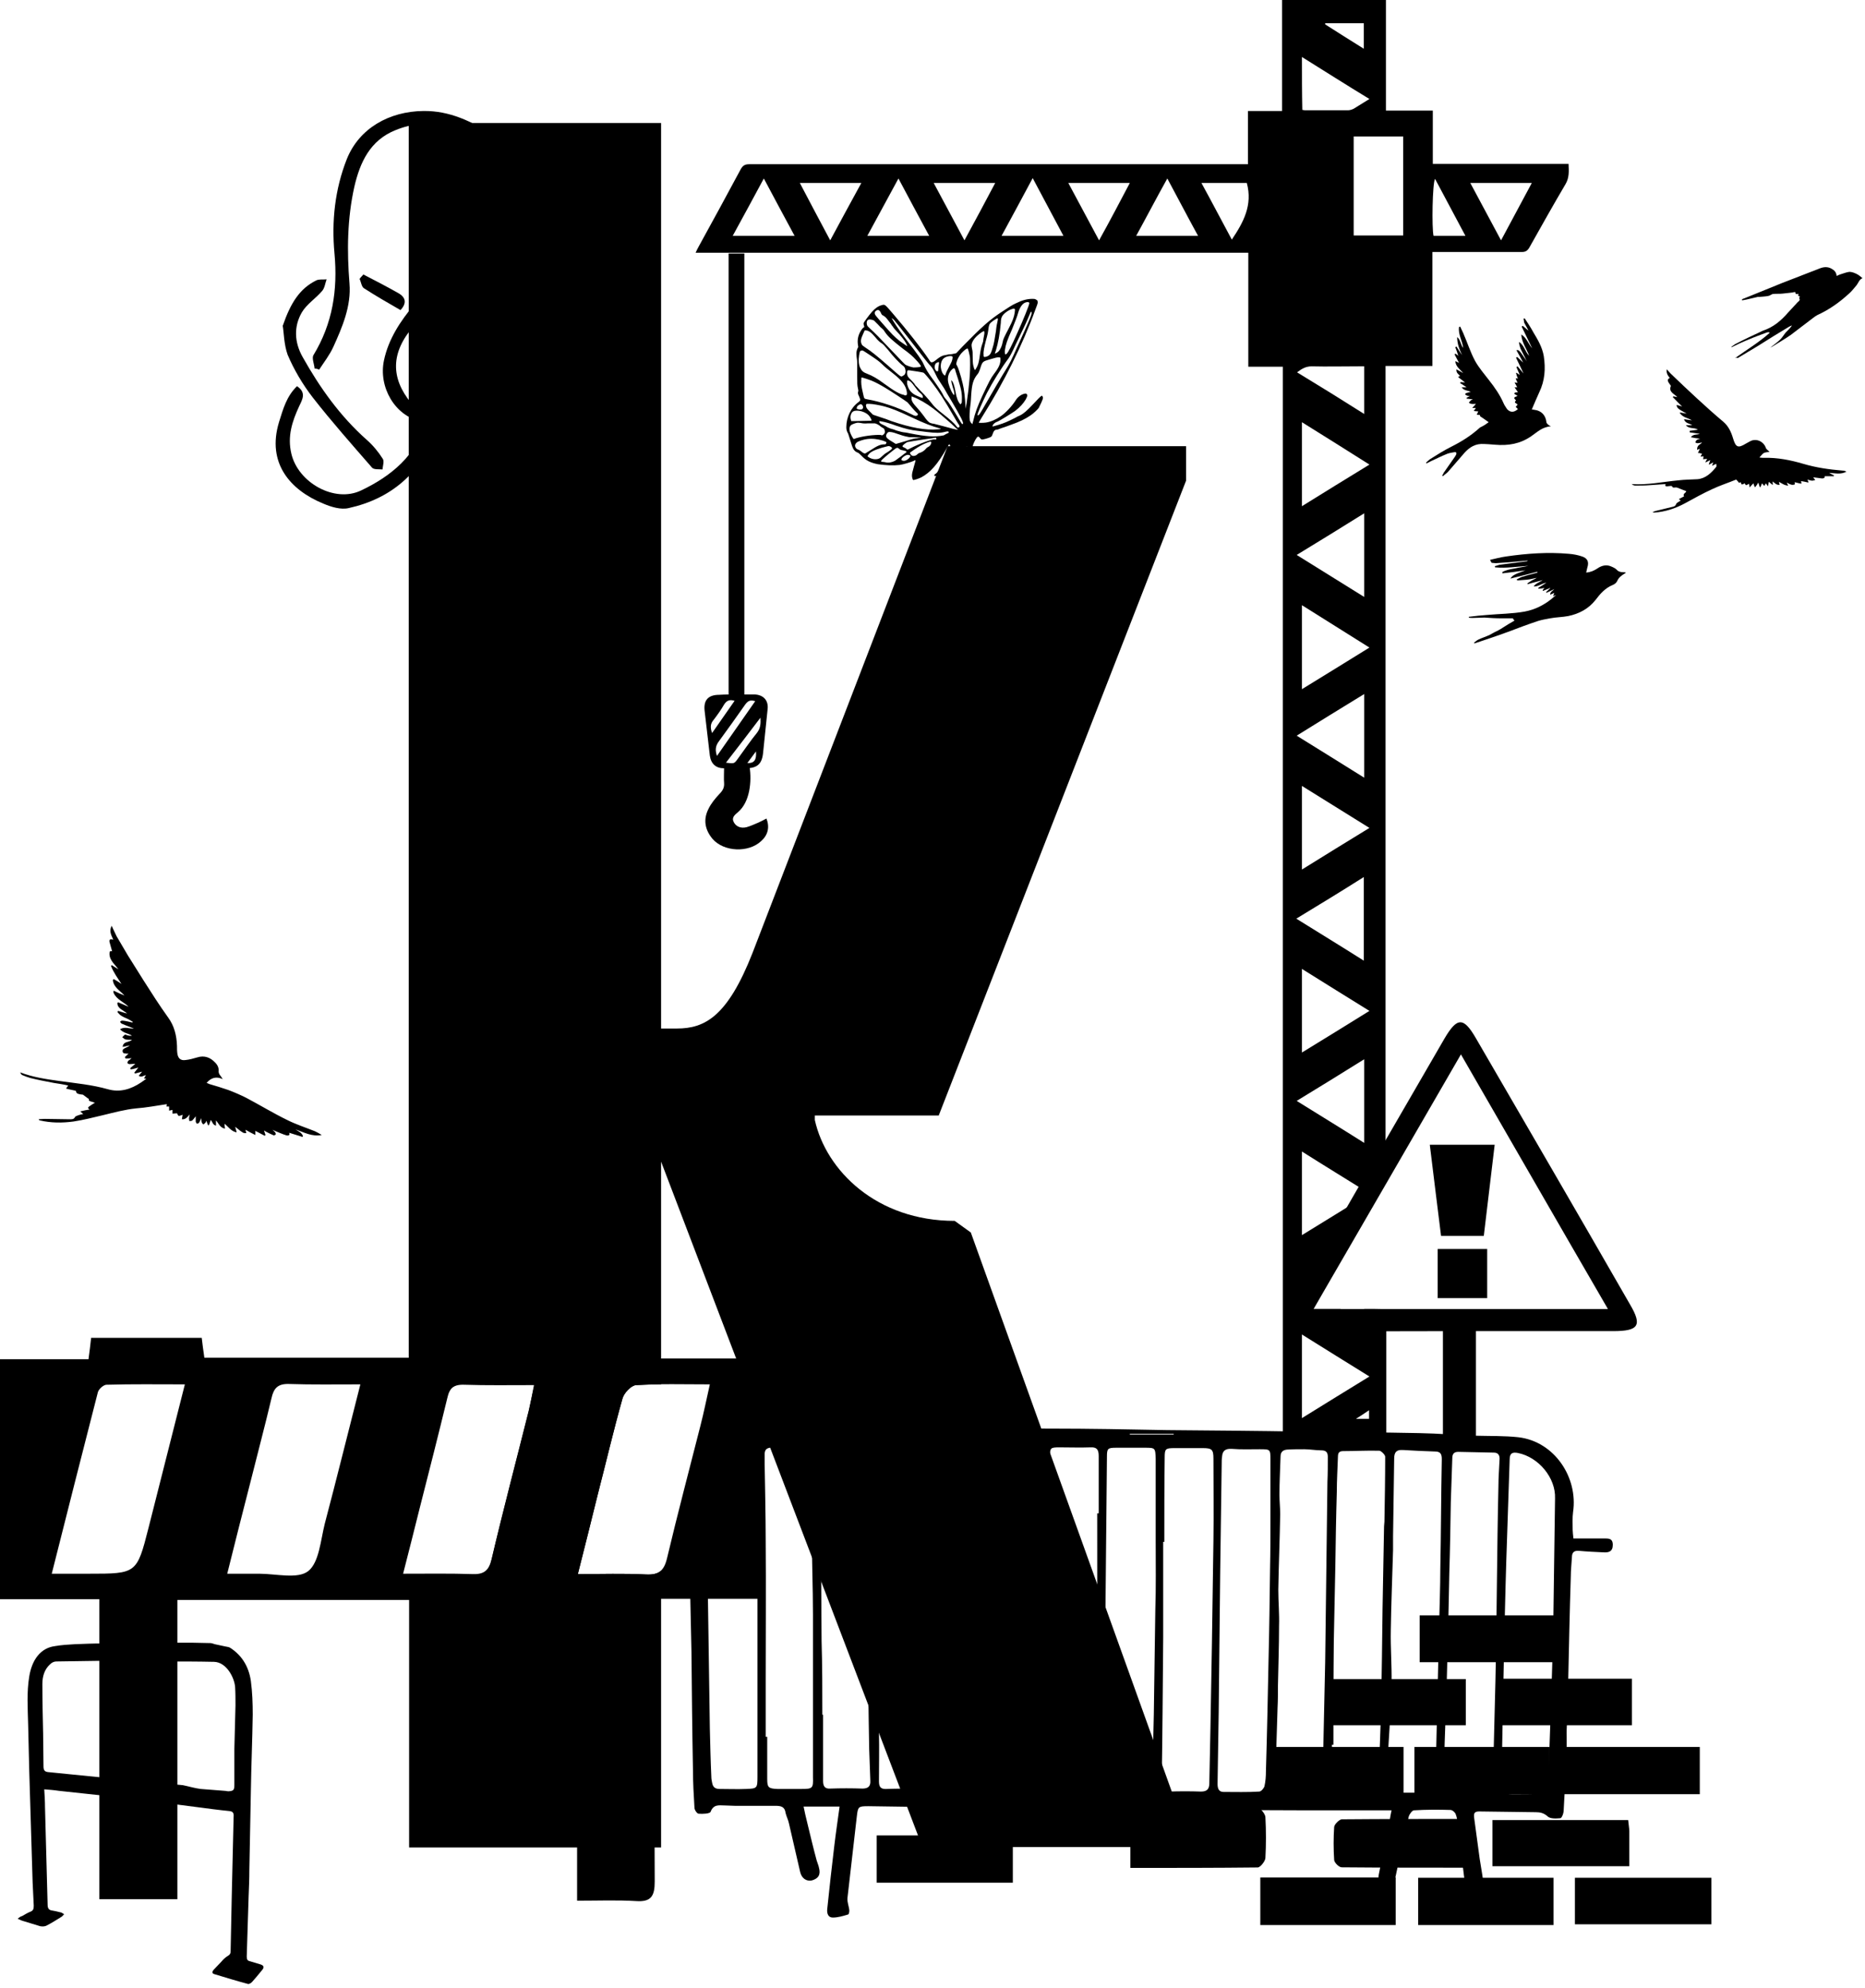 <svg width="410" height="437" viewBox="0 0 410 437" fill="none" xmlns="http://www.w3.org/2000/svg">
<path d="M327.351 422.317C327.104 422.482 327.104 422.482 327.021 422.482C323.477 422.976 323.147 422.812 322.735 419.349C321.91 413.331 321.251 407.396 320.509 401.378C320.427 400.554 320.344 399.647 320.014 398.823C319.849 398.411 319.272 397.916 318.86 397.916C316.222 397.834 313.502 397.834 310.864 397.998C310.452 397.998 309.875 398.823 309.71 399.317C308.638 403.769 307.731 408.303 306.742 412.837C306.577 413.661 306.413 414.403 305.341 414.568C303.61 414.815 302.785 413.826 303.115 412.095C303.939 407.973 304.764 403.851 305.588 399.73C305.671 399.235 305.753 398.74 305.918 397.998C303.362 397.998 300.889 397.998 298.499 397.998C294.707 397.998 290.915 397.998 287.205 397.998C279.868 397.998 272.532 397.916 265.112 397.916C261.897 397.916 258.682 397.669 255.467 397.669C239.722 397.504 223.895 397.421 208.149 397.339C202.379 397.256 196.691 397.174 190.92 397.092C188.695 397.092 188.612 397.174 188.365 399.317C187.705 405.335 186.964 411.271 186.304 417.288C186.222 418.195 186.634 419.102 186.716 420.009C186.716 420.338 186.634 420.916 186.386 420.916C185.315 421.245 184.161 421.575 183.089 421.575C182.1 421.575 181.77 420.751 181.853 419.761C182.347 415.063 182.842 410.446 183.419 405.747C183.749 402.945 184.161 400.224 184.573 397.174C181.935 397.174 179.462 397.174 176.659 397.174C176.906 398.328 177.154 399.565 177.483 400.801C178.143 403.522 178.802 406.324 179.544 409.045C179.709 409.622 179.957 410.116 180.039 410.611C180.451 412.095 179.957 413.002 178.473 413.414C177.236 413.661 176.247 412.919 175.917 411.6C175.093 407.973 174.268 404.428 173.444 400.884C173.279 400.059 172.867 399.317 172.702 398.575C172.537 397.174 171.631 397.009 170.476 397.009C167.509 397.009 164.541 397.009 161.573 397.009C160.831 397.009 160.007 396.927 159.265 396.927C158.111 396.927 156.875 396.597 156.215 398.328C156.05 398.74 154.484 398.823 153.577 398.74C153.247 398.74 152.67 397.916 152.67 397.421C152.505 394.701 152.341 391.898 152.341 389.178C152.176 380.522 152.093 371.866 152.011 363.211C151.928 358.1 151.764 352.989 151.681 347.878C151.599 341.2 151.434 334.606 151.434 327.928C151.434 322.735 153.907 318.943 158.276 316.14C160.749 314.574 163.387 314.079 166.19 314.079C187.788 314.079 209.386 313.997 231.067 314.079C239.557 314.079 248.048 314.244 256.539 314.409C266.514 314.491 276.488 314.574 286.463 314.739C294.954 314.821 303.445 314.903 311.936 315.068C316.14 315.151 320.427 315.481 324.631 315.645C327.681 315.728 330.731 315.645 333.781 315.975C341.695 316.882 346.971 324.796 345.817 332.462C345.652 333.699 345.734 335.018 345.734 336.337C345.734 336.831 345.817 337.326 345.899 338.233C348.125 338.233 350.351 338.233 352.576 338.233C353.566 338.233 354.555 338.15 354.555 339.634C354.555 341.118 353.648 341.365 352.494 341.283C350.68 341.2 348.949 341.118 347.136 340.953C346.146 340.871 345.569 341.2 345.569 342.354C345.487 343.756 345.322 345.24 345.322 346.641C345.075 354.39 344.91 362.221 344.745 369.97C344.663 371.619 344.992 372.031 346.641 372.031C348.455 372.031 350.186 371.866 351.999 371.866C352.576 371.866 353.401 372.031 353.566 372.361C353.813 372.938 353.73 373.762 353.483 374.339C353.318 374.669 352.576 374.834 352.082 374.834C350.103 374.834 348.125 374.834 346.064 374.752C345.075 374.752 344.663 375.164 344.663 376.153C344.58 378.049 344.333 379.945 344.415 381.841C344.498 387.282 344.003 392.64 343.756 397.998C343.756 398.658 343.344 399.73 343.014 399.73C342.107 399.812 340.788 399.894 340.211 399.317C339.387 398.575 338.562 398.411 337.656 398.411C333.534 398.328 329.33 398.328 325.208 398.246C324.219 398.246 323.971 398.575 324.054 399.482C324.466 402.532 324.878 405.582 325.29 408.633C326.032 413.002 326.692 417.7 327.351 422.317ZM228.923 345.569C228.841 345.569 228.841 345.569 228.923 345.569C228.923 336.831 228.923 328.176 228.923 319.437C228.923 319.355 228.923 319.19 228.923 319.108C228.593 318.778 228.181 318.201 227.852 318.201C225.461 318.036 223.07 317.954 220.68 317.954C217.959 317.954 217.959 317.954 217.959 320.674C218.042 340.706 218.124 360.738 218.207 380.852C218.207 384.479 218.289 388.106 218.207 391.733C218.207 393.052 218.701 393.547 220.02 393.547C222.328 393.464 224.637 393.464 226.945 393.547C228.346 393.629 228.758 392.97 228.676 391.733C228.593 389.92 228.429 388.189 228.511 386.375C228.676 378.379 228.841 370.3 229.006 362.304C228.923 356.781 228.923 351.175 228.923 345.569ZM203.698 356.946C203.698 350.433 203.698 343.921 203.698 337.408C203.615 331.638 203.533 325.867 203.368 320.097C203.286 317.954 203.203 317.954 201.142 317.954C198.999 317.954 196.856 317.954 194.712 317.954C192.404 317.954 192.322 318.036 192.322 320.262C192.404 326.032 192.487 331.72 192.569 337.491C192.652 345.075 192.734 352.741 192.899 360.325C192.981 367.168 193.146 374.01 193.229 380.934C193.311 384.479 193.229 388.106 193.229 391.651C193.229 392.887 193.641 393.382 194.96 393.3C197.186 393.217 199.329 393.217 201.555 393.217C203.286 393.217 203.533 392.97 203.698 391.239C203.698 390.744 203.698 390.249 203.698 389.672C203.698 378.791 203.698 367.909 203.698 356.946ZM254.066 338.892C254.066 333.699 254.066 328.505 254.066 323.394C254.066 322.488 254.066 321.663 254.066 320.756C253.984 318.283 253.984 318.283 251.593 318.283C249.532 318.283 247.471 318.283 245.41 318.283C243.514 318.283 243.349 318.448 243.349 320.262C243.267 331.638 243.102 343.096 243.02 354.472C242.937 362.798 243.02 371.042 242.937 379.368C242.937 383.49 242.772 387.529 242.607 391.651C242.525 393.052 243.102 393.629 244.503 393.547C246.729 393.464 249.037 393.464 251.263 393.547C253.159 393.629 253.324 393.464 253.324 391.486C253.407 386.622 253.571 381.759 253.654 376.895C253.736 369.228 253.901 361.562 253.984 353.895C254.148 348.949 254.066 343.921 254.066 338.892ZM279.291 333.781C279.291 329.495 279.291 325.29 279.291 321.004C279.291 318.613 279.291 318.613 276.901 318.613C274.84 318.613 272.779 318.696 270.8 318.531C269.399 318.448 268.74 318.943 268.657 320.262C268.575 320.756 268.575 321.251 268.575 321.828C268.492 329.824 268.327 337.821 268.245 345.817C268.162 356.039 267.998 366.261 267.915 376.483C267.833 381.676 267.75 386.952 267.668 392.146C267.668 393.052 267.833 393.959 268.987 393.959C271.625 393.959 274.18 394.042 276.818 393.877C277.23 393.877 277.807 393.217 277.972 392.723C278.22 391.651 278.302 390.497 278.302 389.343C278.549 381.182 278.714 372.938 278.879 364.777C279.044 358.1 279.126 351.505 279.209 344.828C279.291 341.118 279.291 337.408 279.291 333.781ZM255.962 338.975C255.88 338.975 255.797 338.975 255.715 338.975C255.715 345.982 255.715 352.989 255.715 359.996C255.632 370.712 255.55 381.511 255.385 392.228C255.385 393.382 255.797 393.959 256.951 393.877C259.342 393.794 261.65 393.794 264.041 393.877C265.36 393.877 265.854 393.3 265.854 392.063C265.937 388.024 266.019 383.984 266.102 379.945C266.184 373.68 266.349 367.497 266.431 361.232C266.514 353.731 266.679 346.147 266.761 338.645C266.843 332.627 266.761 326.692 266.761 320.674C266.761 318.696 266.431 318.366 264.453 318.366C262.392 318.366 260.249 318.366 258.188 318.366C256.209 318.366 256.044 318.531 256.044 320.427C255.962 326.609 255.962 332.792 255.962 338.975ZM241.206 332.71C241.288 332.71 241.371 332.71 241.536 332.71C241.536 328.505 241.536 324.301 241.536 320.097C241.536 318.696 241.124 318.118 239.722 318.201C237.496 318.283 235.188 318.201 232.963 318.201C230.902 318.201 230.819 318.283 230.819 320.344C230.819 331.72 230.819 343.096 230.819 354.472C230.819 363.376 230.654 372.196 230.572 381.099C230.572 384.644 230.572 388.271 230.572 391.816C230.572 392.97 230.984 393.464 232.221 393.464C234.529 393.382 236.837 393.382 239.145 393.464C240.547 393.464 241.041 392.97 241.041 391.568C241.124 386.622 241.288 381.676 241.288 376.648C241.206 362.139 241.206 347.465 241.206 332.71ZM304.929 388.353C305.011 388.353 305.011 388.353 305.094 388.353C305.094 389.755 305.094 391.239 305.094 392.64C305.094 393.629 305.588 394.124 306.577 394.124C309.05 394.124 311.524 394.124 313.914 394.124C314.821 394.124 315.316 393.794 315.316 392.723C315.398 390.085 315.645 387.447 315.728 384.726C315.975 375.494 316.14 366.178 316.387 356.946C316.47 352.989 316.635 348.949 316.635 344.992C316.799 336.914 316.799 328.835 316.964 320.756C316.964 319.52 316.552 319.108 315.398 319.108C313.09 319.025 310.782 318.943 308.391 318.778C306.99 318.696 306.495 319.273 306.495 320.674C306.413 326.362 306.33 332.05 306.248 337.738C306.248 338.727 306.248 339.799 306.248 340.788C306.083 346.641 305.835 352.576 305.753 358.429C305.671 362.304 306 366.178 305.918 370.053C305.753 376.235 305.341 382.336 304.929 388.353ZM293.14 383.572C293.058 383.572 292.893 383.572 292.811 383.572C292.811 386.54 292.811 389.508 292.811 392.475C292.811 393.135 292.646 393.877 293.717 393.877C296.52 393.877 299.241 393.877 302.043 393.794C302.456 393.794 303.115 393.052 303.198 392.558C303.362 391.651 303.033 390.662 303.115 389.672C303.28 384.809 303.527 379.863 303.61 374.999C303.775 367.909 303.857 360.82 303.939 353.648C304.022 347.63 304.187 341.613 304.269 335.595C304.269 335.265 304.352 334.853 304.352 334.523C304.434 329.742 304.517 325.043 304.517 320.262C304.517 319.85 303.692 319.025 303.28 318.943C300.642 318.86 298.004 319.025 295.284 319.025C294.377 319.025 294.13 319.437 294.13 320.262C294.047 322.817 293.882 325.455 293.882 328.011C293.717 333.534 293.635 339.057 293.553 344.58C293.47 350.021 293.305 355.462 293.223 360.82C293.14 368.487 293.14 375.988 293.14 383.572ZM322.735 394.206C323.971 394.206 325.208 394.124 326.444 394.206C327.681 394.289 328.175 393.794 328.175 392.558C328.34 384.891 328.588 377.225 328.753 369.558C328.917 362.304 329 355.05 329.082 347.795C329.165 340.788 329.247 333.781 329.412 326.774C329.412 324.796 329.577 322.9 329.659 320.921C329.742 320.014 329.412 319.355 328.423 319.355C325.785 319.273 323.229 319.273 320.591 319.19C319.602 319.19 319.272 319.685 319.272 320.592C319.19 323.807 319.025 327.021 318.943 330.236C318.86 335.43 318.778 340.706 318.613 345.899C318.448 355.132 318.201 364.282 317.953 373.515C317.871 375.658 317.789 377.802 317.706 379.945C317.541 384.067 317.459 388.271 317.376 392.393C317.294 393.712 317.871 394.289 319.19 394.206C320.427 394.124 321.581 394.206 322.735 394.206ZM291.821 325.785C291.904 323.971 291.904 322.075 291.904 320.262C291.904 319.273 291.492 318.86 290.502 318.86C289.266 318.86 287.947 318.613 286.71 318.613C285.474 318.613 284.155 318.613 282.918 318.696C282.094 318.778 281.517 319.19 281.517 320.179C281.435 322.982 281.27 325.785 281.27 328.588C281.27 329.989 281.435 331.473 281.435 332.874C281.352 338.398 281.105 344.003 281.022 349.526C281.022 352.164 281.27 354.802 281.187 357.44C281.187 361.892 281.022 366.343 280.94 370.712C280.94 372.279 280.94 373.845 280.858 375.411C280.693 381.017 280.528 386.54 280.28 392.146C280.28 393.3 280.775 393.877 281.929 393.794C284.32 393.794 286.71 393.794 289.184 393.794C290.42 393.794 290.75 393.3 290.75 392.146C290.832 388.271 290.915 384.397 290.997 380.522C291.08 375.494 291.244 370.383 291.327 365.354C291.492 352.164 291.657 338.975 291.821 325.785ZM215.981 333.781C215.981 329.33 215.981 324.878 215.981 320.427C215.981 318.283 215.733 318.036 213.59 318.036C211.777 318.036 209.881 318.036 208.067 318.036C205.594 318.036 205.512 318.118 205.512 320.509C205.594 331.638 205.759 342.767 205.759 353.978C205.841 363.54 205.759 373.02 205.759 382.583C205.759 385.633 205.594 388.683 205.512 391.816C205.512 392.64 205.676 393.382 206.748 393.382C209.386 393.382 212.024 393.382 214.662 393.464C215.898 393.464 216.228 392.805 216.146 391.898C216.063 390.085 215.898 388.353 215.898 386.54C215.898 382.171 215.898 377.719 215.898 373.35C215.898 368.899 215.816 364.447 215.898 359.996C215.981 355.709 215.734 351.34 215.816 347.053C216.063 342.437 215.981 338.15 215.981 333.781ZM168.333 381.841C168.416 381.841 168.498 381.841 168.663 381.841C168.663 384.891 168.663 388.024 168.663 391.074C168.663 392.97 168.91 393.217 170.889 393.3C172.702 393.3 174.433 393.3 176.247 393.3C178.638 393.3 178.802 393.135 178.72 390.744C178.72 378.791 178.72 366.92 178.72 354.967C178.72 349.032 178.473 343.179 178.473 337.243C178.39 331.555 178.473 325.867 178.473 320.262C178.473 318.448 178.061 318.118 176.329 318.036C174.516 318.036 172.785 318.036 170.971 318.118C168.086 318.283 168.003 318.366 168.086 321.251C168.168 327.104 168.333 333.039 168.333 338.892C168.416 349.114 168.333 359.254 168.333 369.476C168.333 373.515 168.333 377.719 168.333 381.841ZM166.52 344.58C166.272 344.58 166.107 344.58 165.86 344.58C165.86 336.584 165.86 328.505 165.86 320.509C165.86 317.954 165.365 317.706 162.892 318.283C161.409 318.613 160.584 320.014 159.348 320.427C157.534 321.086 156.71 322.57 156.133 323.971C155.473 325.703 155.226 327.599 155.143 329.495C155.061 331.308 155.308 333.204 155.391 335.018C155.473 340.623 155.556 346.229 155.638 351.835C155.803 361.232 155.885 370.547 156.05 379.945C156.133 383.49 156.215 387.117 156.38 390.662C156.38 391.074 156.462 391.486 156.545 391.898C156.71 392.887 157.204 393.3 158.194 393.3C160.172 393.3 162.068 393.382 164.046 393.3C166.437 393.217 166.52 393.135 166.52 390.662C166.52 375.246 166.52 359.913 166.52 344.58ZM180.781 376.977C180.863 376.977 180.946 376.977 180.946 376.977C180.946 381.841 180.946 386.705 180.946 391.568C180.946 392.723 181.358 393.3 182.512 393.217C184.903 393.135 187.211 393.135 189.601 393.217C190.838 393.217 191.415 392.723 191.333 391.486C191.25 389.178 191.168 386.87 191.085 384.644C190.92 376.071 190.838 367.415 190.756 358.842C190.673 352.329 190.508 345.734 190.426 339.222C190.343 332.792 190.426 326.444 190.343 320.014C190.343 318.118 190.179 317.954 188.2 317.954C186.222 317.954 184.326 317.954 182.347 317.954C180.369 317.954 180.204 318.118 180.204 320.014C180.286 324.878 180.451 329.824 180.451 334.688C180.534 343.344 180.534 352.082 180.616 360.82C180.781 366.261 180.781 371.619 180.781 376.977ZM341.86 329.412C342.025 324.878 338.233 320.344 333.699 319.437C332.462 319.19 331.885 319.52 331.885 320.839C331.72 326.609 331.473 332.38 331.308 338.15C331.061 344.992 330.896 351.835 330.731 358.677C330.484 369.805 330.319 380.934 330.072 392.146C330.072 394.124 330.401 394.454 332.462 394.454C334.523 394.454 336.666 394.454 338.727 394.371C339.799 394.371 340.129 393.712 340.211 392.805C340.293 390.827 340.458 388.848 340.541 386.87C340.871 377.554 341.2 368.157 341.448 358.842C341.612 349.032 341.695 339.222 341.86 329.412ZM258.023 315.398C258.023 315.316 258.023 315.316 258.023 315.233C254.808 315.233 251.593 315.233 248.378 315.233C248.378 315.316 248.378 315.316 248.378 315.398C251.593 315.398 254.808 315.398 258.023 315.398Z" fill="black"/>
<path d="M3.874 421.822C4.287 421.987 4.534 422.152 4.781 422.235C6.1 422.647 7.502 423.059 8.821 423.471C9.233 423.554 9.727 423.554 10.139 423.389C11.294 422.812 12.448 422.07 13.519 421.41C13.684 421.328 13.849 421.08 14.096 420.833C13.767 420.668 13.519 420.421 13.272 420.421C12.613 420.256 11.953 420.091 11.376 420.009C10.799 419.926 10.469 419.597 10.469 418.772C10.304 411.6 10.057 404.429 9.892 397.257C9.892 396.02 9.81 394.784 9.727 393.382C10.799 393.465 11.871 393.547 12.942 393.712C16.487 394.124 20.114 394.454 23.659 394.866C27.204 395.278 30.666 395.773 34.211 396.185C37.178 396.515 40.064 396.844 43.031 397.257C45.504 397.586 47.977 397.916 50.45 398.163C51.192 398.246 51.44 398.576 51.357 399.482C51.192 405.335 51.11 411.188 50.945 417.041C50.863 420.998 50.78 424.955 50.698 428.994C50.698 429.489 50.533 429.736 50.121 429.984C49.544 430.313 49.049 430.808 48.637 431.302C48.06 431.88 47.565 432.457 46.988 433.034C46.576 433.528 46.576 433.858 47.153 434.023C49.626 434.765 52.017 435.507 54.49 436.166C54.737 436.249 55.149 436.001 55.397 435.754C56.139 434.93 56.88 434.023 57.622 433.116C58.117 432.539 58.035 432.127 57.293 431.88C56.468 431.632 55.644 431.385 54.819 431.138C54.407 431.055 54.242 430.725 54.242 430.148C54.407 425.779 54.49 421.328 54.655 416.959C54.737 414.98 54.819 413.002 54.819 411.023C54.902 405.253 55.067 399.565 55.149 393.794C55.232 388.189 55.479 382.583 55.561 376.978C55.561 374.504 55.479 372.031 55.149 369.558C54.655 366.178 53.006 363.788 50.533 362.222C50.203 362.057 49.873 362.057 49.544 361.974C48.802 361.809 48.06 361.645 47.235 361.48C46.906 361.397 46.576 361.232 46.246 361.232C44.927 361.232 43.608 361.15 42.289 361.15C40.064 361.15 37.92 361.15 35.694 361.15C31.243 361.15 26.874 361.232 22.422 361.315C20.444 361.315 18.383 361.397 16.405 361.48C15.003 361.562 13.519 361.645 12.118 361.892C8.821 362.304 7.007 365.024 6.43 368.569C5.853 372.031 6.1 375.576 6.183 379.038C6.265 382.501 6.347 385.881 6.43 389.343C6.677 397.504 6.925 405.665 7.172 413.826C7.254 415.557 7.337 417.206 7.419 418.937C7.419 419.597 7.337 420.009 6.76 420.256C6.1 420.503 5.441 420.916 4.864 421.245C4.534 421.328 4.287 421.493 3.874 421.822ZM34.623 365.272C35.035 365.272 35.53 365.272 35.942 365.272C39.651 365.272 43.361 365.272 47.071 365.354C49.791 365.437 51.522 368.816 51.687 370.877C51.769 372.196 51.769 373.598 51.769 374.917C51.687 378.132 51.605 381.264 51.522 384.479C51.522 387.117 51.522 389.755 51.522 392.393C51.522 393.465 51.357 393.712 50.45 393.794C50.121 393.877 49.709 393.712 49.379 393.712C47.648 393.547 45.834 393.465 44.103 393.3C42.784 393.135 41.465 392.723 40.228 392.475C38.992 392.311 37.673 392.311 36.436 392.146C35.777 392.063 35.2 391.898 34.54 391.898C33.798 391.816 33.056 391.898 32.315 391.816C31.078 391.733 29.842 391.486 28.688 391.404C27.286 391.239 25.967 391.156 24.566 390.992C21.268 390.662 17.971 390.332 14.673 390.002C13.272 389.837 11.953 389.755 10.552 389.59C9.892 389.508 9.562 389.26 9.562 388.354C9.562 385.963 9.48 383.572 9.48 381.099C9.398 377.472 9.315 373.845 9.315 370.218C9.315 368.487 9.81 367.003 10.964 365.931C11.376 365.519 11.871 365.272 12.365 365.272C16.157 365.189 19.949 365.189 23.659 365.107C27.369 365.272 30.996 365.272 34.623 365.272Z" fill="black"/>
<path d="M29.017 227.686C28.193 227.192 27.121 227.109 26.379 226.285C27.451 225.625 28.44 226.202 29.43 226.12C28.77 225.873 28.193 225.625 27.534 225.378C27.204 225.213 26.874 225.131 26.627 224.966C26.544 224.884 26.462 224.719 26.379 224.636C26.544 224.554 26.627 224.389 26.791 224.389C27.204 224.389 27.616 224.471 28.028 224.554C28.358 224.636 28.688 224.719 29.1 224.801C29.1 224.719 29.182 224.719 29.182 224.636C28.852 224.471 28.523 224.224 28.193 224.059C27.616 223.812 27.039 223.565 26.544 223.235C26.297 223.07 26.05 222.74 25.802 222.493C25.885 222.41 25.885 222.328 25.967 222.246C26.627 222.41 27.204 222.658 27.946 222.823C27.121 222.081 25.802 221.751 25.802 220.514C25.885 220.432 25.885 220.432 25.967 220.35C26.709 220.679 27.534 221.009 28.275 221.339C27.204 220.267 25.637 219.772 24.978 218.289C24.895 218.206 24.978 218.041 24.978 217.794C25.802 218.206 26.544 218.536 27.369 218.866C26.379 217.794 24.978 217.052 24.813 215.486C24.895 215.403 24.895 215.321 24.978 215.239C25.555 215.568 26.132 215.898 26.709 216.31C25.885 215.074 24.978 213.837 24.401 212.353C24.483 212.271 24.566 212.271 24.566 212.188C25.06 212.518 25.473 212.765 26.05 213.095C25.637 212.601 25.225 212.106 24.813 211.611C24.401 211.034 24.071 210.457 24.071 209.715C24.071 209.138 24.154 209.056 24.648 209.138C24.483 208.479 24.236 207.737 24.071 207.077C23.989 206.5 24.236 206.418 24.895 206.583C24.483 205.594 23.906 204.687 24.566 203.533C24.648 203.78 24.731 203.862 24.731 203.945C25.06 204.604 25.308 205.181 25.637 205.841C26.462 207.242 27.286 208.644 28.11 210.045C29.265 211.859 30.419 213.755 31.573 215.568C33.304 218.289 35.035 221.009 36.931 223.647C38.333 225.543 38.827 227.686 38.91 229.912C38.91 230.489 38.91 231.066 38.992 231.643C39.157 232.715 39.734 233.209 40.806 233.045C41.63 232.962 42.537 232.715 43.361 232.468C44.927 231.973 46.246 232.468 47.318 233.622C47.895 234.199 48.142 234.858 48.06 235.6C48.06 235.765 48.142 236.012 48.225 236.177C48.472 236.507 48.719 236.837 48.967 237.249C47.565 236.589 46.411 236.919 45.422 238.073C45.669 238.156 45.834 238.238 45.999 238.32C47.4 238.733 48.802 239.145 50.203 239.639C51.522 240.134 52.841 240.711 54.16 241.371C57.128 242.937 60.096 244.75 63.146 246.234C65.124 247.224 67.185 247.883 69.246 248.707C69.74 248.955 70.235 249.202 70.73 249.532C68.586 249.944 66.855 248.955 64.959 248.295C65.207 248.46 65.371 248.542 65.619 248.707C65.866 248.872 66.031 248.955 66.196 249.12C66.361 249.284 66.525 249.532 66.608 249.779C66.525 249.861 66.525 249.944 66.443 249.944C65.536 249.614 64.547 249.367 63.558 249.037C63.805 249.614 63.393 249.697 62.981 249.614C62.156 249.367 61.25 248.955 60.425 248.625C60.26 248.542 60.096 248.46 59.931 248.378C60.096 248.542 60.343 248.79 60.508 248.955C60.59 249.12 60.672 249.284 60.59 249.449C60.508 249.532 60.26 249.614 60.178 249.614C59.601 249.367 59.106 249.12 58.612 248.872C58.447 248.79 58.2 248.625 58.035 248.542C58.117 248.872 58.282 249.202 58.364 249.532C58.282 249.614 58.282 249.614 58.2 249.697C57.54 249.367 56.798 248.955 56.139 248.625C56.139 248.872 56.139 249.12 56.139 249.532C55.314 249.12 54.655 248.79 53.995 248.378C53.995 248.625 54.078 248.872 54.16 249.12C53.913 249.12 53.501 249.12 53.336 248.955C52.759 248.625 52.264 248.13 51.687 247.718C51.77 248.048 51.934 248.46 52.017 248.955C50.78 248.707 50.203 247.718 49.379 247.059C49.379 247.388 49.379 247.718 49.461 248.13C48.39 247.965 48.06 246.976 47.483 246.317C47.483 246.729 47.483 247.141 47.483 247.471C46.741 247.306 46.741 246.646 46.329 246.234C46.164 246.646 46.081 247.059 45.917 247.388C45.834 247.388 45.752 247.388 45.752 247.388C45.587 247.059 45.504 246.729 45.34 246.399C45.257 246.564 45.257 246.729 45.175 246.811C45.092 246.976 44.845 247.059 44.68 247.224C44.598 247.059 44.35 246.894 44.35 246.729C44.268 246.482 44.268 246.152 44.268 245.822C44.103 246.152 43.938 246.564 43.773 246.811C43.691 246.976 43.444 246.976 43.279 247.059C43.196 246.894 43.031 246.729 43.031 246.564C43.031 246.152 43.031 245.74 43.031 245.41C42.784 245.74 42.537 246.069 42.289 246.317C42.124 246.482 41.877 246.399 41.63 246.482C41.63 246.317 41.547 246.069 41.547 245.905C41.547 245.657 41.63 245.41 41.712 244.998C41.218 245.575 40.806 246.152 39.981 246.069C40.064 245.74 40.064 245.41 40.146 245.08C39.899 245.163 39.569 245.327 39.322 245.327C39.157 245.327 38.992 244.915 38.91 244.75C38.662 244.75 38.25 244.833 37.92 244.833C37.92 244.586 37.92 244.256 37.92 244.009C37.673 244.091 37.426 244.091 37.178 244.173C37.178 243.844 37.178 243.514 37.178 243.267C37.014 243.267 36.849 243.267 36.601 243.267C36.601 243.102 36.684 242.937 36.684 242.772C36.601 242.772 36.519 242.772 36.519 242.772C34.293 243.102 32.15 243.514 29.924 243.679C27.451 243.926 25.06 244.586 22.67 245.163C20.526 245.657 18.383 246.234 16.157 246.564C13.684 246.894 11.211 246.894 8.738 246.317C8.656 246.317 8.573 246.234 8.491 246.069C8.903 246.069 9.315 245.987 9.727 245.987C11.541 245.987 13.437 246.069 15.251 246.069C15.663 246.069 16.24 246.152 16.487 245.575C16.57 245.41 16.899 245.327 17.064 245.245C17.476 245.08 17.806 244.998 18.301 244.915C18.136 244.75 17.971 244.668 17.641 244.338C18.383 244.173 19.043 244.009 19.702 243.926C19.125 243.596 19.455 243.349 19.702 243.184C20.032 242.937 20.444 242.69 20.856 242.442C20.609 242.36 20.362 242.277 20.114 242.195C19.867 242.113 19.455 242.113 19.537 241.618C19.537 241.535 19.372 241.535 19.29 241.453C18.96 241.206 18.63 240.958 18.301 240.711C18.218 240.629 17.971 240.629 17.889 240.629C17.559 240.546 17.229 240.546 16.982 240.381C16.817 240.299 16.734 240.052 16.652 239.804C15.992 239.639 15.333 239.557 14.509 239.31C14.674 239.062 14.838 238.898 15.003 238.65C13.932 238.403 12.86 238.238 11.788 238.073C10.057 237.743 8.326 237.414 6.677 237.001C6.1 236.837 5.441 236.589 4.864 236.342C4.699 236.26 4.534 236.012 4.452 235.765C7.254 236.837 10.14 237.249 13.107 237.661C16.652 238.156 20.279 238.485 23.741 239.475C26.379 240.216 28.77 239.475 30.996 237.991C31.326 237.743 31.738 237.496 32.15 237.166C31.985 237.166 31.82 237.084 31.655 237.084C31.82 236.837 31.902 236.672 32.067 236.342C31.49 236.507 31.078 236.919 30.501 236.507C30.748 236.177 30.996 235.93 31.243 235.6C30.748 235.765 30.254 235.847 29.677 236.012C29.594 235.93 29.594 235.847 29.512 235.847C29.759 235.518 30.089 235.105 30.419 234.693C29.842 234.858 29.347 235.023 28.77 235.105C28.688 235.023 28.688 234.941 28.605 234.858C29.017 234.528 29.347 234.199 29.759 233.869C29.347 233.869 28.935 233.951 28.523 233.951C28.358 233.951 28.11 233.869 28.028 233.704C27.946 233.622 28.11 233.374 28.193 233.209C28.44 233.045 28.688 232.88 28.935 232.632C28.44 232.715 28.028 232.715 27.616 232.715C27.534 232.632 27.534 232.55 27.451 232.385C27.698 232.138 28.028 231.89 28.275 231.643C28.193 231.643 28.028 231.643 27.946 231.643C27.534 231.561 27.039 231.726 26.956 231.149C26.874 230.654 27.369 230.489 27.698 230.324C27.946 230.159 28.275 230.077 28.523 229.83C28.028 229.912 27.534 230.077 26.956 230.159C27.121 228.84 28.358 229.253 29.017 228.593C28.44 228.593 27.946 228.593 27.534 228.511C27.286 228.428 27.121 228.181 26.874 228.016C27.121 227.851 27.286 227.521 27.534 227.439C28.11 227.686 28.523 227.769 29.017 227.686Z" fill="black"/>
<path d="M374.175 97.274C373.762 97.356 373.515 97.439 373.185 97.439C373.02 97.439 372.856 97.356 372.691 97.274C372.773 97.109 372.856 96.862 372.938 96.779C373.185 96.614 373.433 96.532 373.762 96.449C373.02 96.367 372.443 96.284 371.701 96.12C372.279 95.378 373.103 95.625 373.68 95.378C372.938 95.295 372.196 95.13 371.454 95.048C371.454 94.966 371.454 94.883 371.454 94.718C372.031 94.636 372.608 94.553 373.268 94.471C372.443 93.894 371.372 94.388 370.63 93.482C371.124 93.482 371.537 93.482 372.031 93.482C371.372 93.069 370.465 93.069 370.218 92.163C370.877 92.245 371.372 92.328 371.949 92.41C371.042 91.833 369.888 91.833 369.228 90.679C369.723 90.761 370.218 90.844 370.795 90.926C370.3 90.679 369.888 90.431 369.476 90.184C369.064 89.937 368.651 89.69 368.569 89.03C369.064 89.112 369.393 89.277 369.805 89.36C369.064 88.7 368.404 87.958 367.745 87.299C367.827 87.216 367.827 87.134 367.909 87.134C368.157 87.216 368.404 87.216 368.734 87.299C368.074 86.557 366.755 86.227 367.332 84.826C366.508 83.754 366.426 83.424 367.085 83.095C366.673 82.6 366.261 82.023 366.426 81.199C366.755 81.528 367.003 81.858 367.25 82.106C369.146 83.919 371.124 85.815 373.103 87.629C374.999 89.36 376.895 91.091 378.873 92.74C380.027 93.729 380.604 95.048 381.017 96.449C381.594 98.345 382.088 98.593 383.819 97.521C384.149 97.356 384.397 97.191 384.726 97.026C386.045 96.284 387.694 97.026 388.189 98.428C388.271 98.757 388.683 99.005 389.013 99.335C388.601 99.417 388.106 99.417 387.776 99.582C387.447 99.747 387.199 100.159 386.787 100.571C387.199 100.654 387.447 100.653 387.776 100.653C390.744 100.571 393.629 101.148 396.432 101.972C399.235 102.797 402.038 103.209 405.005 103.456C405.335 103.456 405.665 103.539 405.912 103.704C404.676 104.363 403.439 104.033 402.12 103.951C402.532 104.198 402.862 104.363 403.192 104.528C403.192 104.61 403.192 104.61 403.109 104.693C402.45 104.693 401.79 104.693 401.131 104.693C401.213 105.105 400.884 105.187 400.554 105.187C399.894 105.105 399.317 105.023 398.658 104.94C398.658 104.94 398.658 104.94 398.658 105.023C398.823 105.187 398.905 105.352 399.07 105.517C398.823 105.6 398.575 105.682 398.411 105.682C398.081 105.682 397.751 105.517 397.339 105.435C397.421 105.6 397.504 105.764 397.586 106.094C396.927 105.929 396.432 105.847 395.937 105.765C395.937 105.929 396.02 106.012 396.02 106.342C395.443 106.259 394.948 106.094 394.536 106.012C394.536 106.177 394.618 106.424 394.536 106.506C394.371 106.589 394.124 106.589 393.959 106.589C393.547 106.506 393.217 106.342 392.805 106.094C392.887 106.342 392.97 106.506 393.135 106.754C392.31 106.754 391.733 106.259 391.074 105.929C391.156 106.177 391.156 106.342 391.239 106.589C390.497 106.671 390.167 106.177 389.672 105.847C389.672 106.094 389.755 106.342 389.755 106.506L389.672 106.589C389.425 106.424 389.178 106.177 388.848 105.929C388.766 106.177 388.766 106.506 388.683 106.919C388.436 106.589 388.353 106.424 388.189 106.259C388.106 106.424 387.941 106.671 387.859 106.836C387.694 106.671 387.529 106.424 387.364 106.259C387.282 106.506 387.117 106.754 387.034 107.083C386.952 107.083 386.87 107.083 386.87 107.083C386.787 106.754 386.622 106.424 386.54 106.094C386.375 106.424 386.128 106.754 385.88 107.083C385.798 107.083 385.715 107.001 385.715 107.001C385.633 106.754 385.551 106.506 385.468 106.259C385.221 106.506 384.974 106.754 384.644 107.166C384.561 106.754 384.561 106.589 384.479 106.342C384.149 106.506 383.819 107.001 383.572 106.259C383.325 106.342 383.16 106.506 382.913 106.506C382.83 106.506 382.748 106.177 382.665 106.012C382.583 106.012 382.418 106.094 382.336 106.177C382.088 105.847 381.841 105.6 381.676 105.435C379.863 106.177 378.049 106.754 376.318 107.578C374.339 108.485 372.443 109.557 370.465 110.628C368.322 111.782 366.096 112.524 363.705 112.689C363.623 112.689 363.458 112.689 363.293 112.607C363.458 112.524 363.705 112.442 363.87 112.359C365.107 112.03 366.343 111.782 367.58 111.453C367.992 111.37 368.322 111.288 368.486 110.793C368.651 110.463 369.146 110.298 369.476 110.051C369.393 109.969 369.311 109.886 369.064 109.721C369.476 109.557 369.805 109.309 370.218 109.144C369.888 108.485 370.63 108.402 370.712 107.99C370.053 107.743 369.476 107.496 368.816 107.248C368.651 107.166 368.569 107.166 368.404 107.166C368.074 107.166 367.745 107.331 367.58 106.919C367.58 106.836 367.332 106.836 367.25 106.836C367.003 106.836 366.755 106.919 366.508 106.919C366.261 106.919 365.931 106.919 366.178 106.424C364.942 106.506 363.705 106.589 362.551 106.671C361.562 106.754 360.573 106.754 359.501 106.754C359.171 106.754 358.924 106.589 358.677 106.424C362.139 106.671 365.519 105.929 368.981 105.6C370.382 105.435 371.784 105.435 373.185 105.352C374.999 105.187 376.235 103.951 377.307 102.632C377.389 102.467 377.307 102.22 377.307 101.972C377.06 102.055 376.73 102.22 376.483 102.385L376.4 102.302C376.483 102.137 376.565 101.89 376.648 101.643C376.318 101.808 376.071 101.972 375.741 102.137L375.658 102.055C375.741 101.808 375.906 101.478 375.988 101.148C375.658 101.313 375.329 101.478 374.999 101.643L374.916 101.56C375.081 101.313 375.164 101.066 375.329 100.901C374.999 100.901 374.669 100.901 374.422 100.983C374.422 100.736 374.504 100.571 374.504 100.324C374.339 100.324 374.175 100.324 373.845 100.406C374.01 100.076 374.092 99.912 374.175 99.747C373.845 99.664 373.597 99.582 373.268 99.582C373.433 99.252 373.597 98.922 373.68 98.675C373.597 98.675 373.35 98.757 373.103 98.922C373.02 97.768 373.845 97.768 374.175 97.274Z" fill="black"/>
<path d="M327.269 92.822C326.692 92.41 326.115 91.998 325.373 91.504C325.373 91.504 325.373 91.421 325.373 91.256C325.125 91.256 324.96 91.174 324.631 91.174C324.796 90.926 324.878 90.679 324.96 90.432C324.713 90.432 324.383 90.432 323.971 90.349C324.219 90.102 324.301 89.855 324.466 89.69C324.219 89.69 324.054 89.69 323.642 89.69C323.971 89.36 324.219 89.113 324.466 88.783C324.136 88.783 323.806 88.865 323.477 88.783C323.229 88.783 323.064 88.618 322.9 88.536C323.064 88.371 323.147 88.206 323.312 88.041C323.394 87.959 323.642 87.876 323.806 87.794C323.229 87.711 322.817 87.711 322.405 87.629C322.405 87.547 322.405 87.464 322.405 87.464C322.652 87.299 322.9 87.217 323.147 87.052C322.9 87.052 322.652 87.052 322.487 86.969C322.323 86.887 322.24 86.805 322.075 86.722C322.158 86.557 322.24 86.392 322.405 86.392C322.652 86.31 322.982 86.228 323.312 86.145C322.652 85.815 321.828 85.898 321.333 85.156C321.746 85.156 321.993 85.156 322.405 85.156C321.91 84.826 321.498 84.496 321.004 84.249C321.004 84.167 321.086 84.084 321.086 84.002C321.416 84.002 321.745 84.084 322.075 84.084C321.581 83.672 321.086 83.342 320.591 82.93C320.591 82.848 320.674 82.848 320.674 82.765C320.756 82.765 320.921 82.683 321.004 82.683C320.674 82.271 320.097 82.023 320.179 81.199C320.674 81.446 321.086 81.694 321.663 82.023C321.004 81.199 320.014 80.622 319.932 79.385C320.262 79.55 320.509 79.633 320.756 79.798C320.427 79.138 320.097 78.561 319.767 77.902C319.849 77.819 319.932 77.819 319.932 77.737C320.179 77.902 320.427 78.067 320.591 78.231C320.427 77.654 320.179 76.995 319.932 76.335C320.014 76.253 320.097 76.253 320.179 76.171C320.591 76.83 321.004 77.489 321.416 78.067C320.839 76.83 320.344 75.593 320.344 74.11C321.086 74.687 321.086 75.758 321.663 76.5C321.498 74.934 320.509 73.532 320.756 71.884C320.839 71.884 320.921 71.801 321.004 71.801C321.251 72.296 321.416 72.708 321.663 73.203C322.57 75.264 323.229 77.407 324.301 79.385C325.125 80.869 326.279 82.188 327.351 83.59C328.588 85.156 329.742 86.805 330.566 88.701C330.731 89.113 331.061 89.525 331.308 89.937C332.05 90.761 332.874 90.679 333.699 89.937C333.534 89.772 333.369 89.607 333.204 89.443C333.369 89.278 333.534 89.113 333.616 88.948C333.451 88.618 332.627 88.618 333.286 88.041C332.709 87.464 332.709 87.382 333.616 87.052C333.369 86.887 333.122 86.722 332.874 86.557C332.957 86.475 332.957 86.392 333.039 86.31C333.204 86.31 333.451 86.228 333.699 86.228C333.451 85.898 333.286 85.568 332.957 85.156C333.286 85.156 333.451 85.156 333.534 85.156C333.369 84.826 333.204 84.496 332.957 84.084C333.286 84.084 333.451 84.167 333.616 84.167C333.451 83.837 333.369 83.59 333.204 83.177C333.451 83.177 333.534 83.177 333.699 83.26C333.534 82.848 333.369 82.436 333.286 82.023L333.369 81.941C333.616 82.106 333.864 82.271 334.111 82.436C333.864 81.859 333.616 81.281 333.369 80.704C333.451 80.622 333.534 80.622 333.616 80.54C334.028 81.034 334.523 81.611 334.935 82.106C334.358 80.952 333.864 79.798 333.286 78.644C333.369 78.561 333.451 78.561 333.534 78.479C333.946 78.891 334.358 79.221 334.853 79.715C334.358 78.726 333.864 77.902 333.369 76.995C333.946 76.912 333.946 76.912 335.677 79.468C335.43 79.056 335.265 78.561 335.018 78.149C334.77 77.654 334.523 77.16 334.276 76.665C334.111 76.171 333.946 75.676 333.946 75.181C335.1 75.923 335.265 77.325 336.172 78.231C335.595 76.665 334.523 75.264 334.441 73.532C335.595 74.274 336.007 75.593 336.831 76.583C336.089 75.016 335.265 73.368 334.523 71.801C334.605 71.719 334.688 71.719 334.77 71.636C335.182 71.966 335.595 72.378 336.007 72.708C335.842 72.378 335.76 72.131 335.595 71.884C335.43 71.554 335.265 71.307 335.1 70.977C335.018 70.73 335.018 70.4 334.935 70.07C335.018 70.07 335.1 69.988 335.182 69.988C335.842 70.977 336.501 71.966 337.079 73.038C338.068 74.687 339.057 76.335 339.387 78.314C339.799 81.034 339.634 83.672 338.397 86.228C337.82 87.464 337.326 88.701 336.749 90.02C336.996 90.02 337.161 90.102 337.326 90.102C338.81 90.267 339.799 91.256 339.964 92.822C339.964 92.987 340.129 93.152 340.293 93.317C340.458 93.482 340.623 93.564 340.953 93.729C339.139 93.812 337.985 94.966 336.666 95.873C334.193 97.604 331.555 98.016 328.67 97.769C327.681 97.686 326.692 97.604 325.62 97.604C323.806 97.686 322.57 98.758 321.498 100.077C320.427 101.313 319.355 102.55 318.283 103.786C317.953 104.116 317.541 104.363 317.212 104.693C317.129 104.693 317.129 104.611 317.047 104.611C317.129 104.363 317.294 104.199 317.376 103.951C318.201 102.797 319.025 101.561 319.849 100.406C319.932 100.242 320.014 100.159 320.097 99.994C320.262 99.582 320.179 99.335 319.685 99.417C319.19 99.5 318.695 99.582 318.201 99.747C316.964 100.242 315.81 100.819 314.574 101.396C314.244 101.561 313.914 101.725 313.584 101.89C313.584 101.808 313.502 101.808 313.502 101.725C313.749 101.478 313.997 101.231 314.326 100.984C315.893 99.994 317.459 99.005 319.108 98.181C321.416 97.027 323.477 95.708 325.373 93.977C326.279 93.564 326.692 93.235 327.269 92.822Z" fill="black"/>
<path d="M327.598 123.076C328.753 122.829 329.907 122.499 331.143 122.335C335.677 121.675 340.294 121.345 344.91 121.757C345.899 121.84 346.806 122.005 347.795 122.335C349.032 122.747 349.361 123.571 348.949 124.808C348.867 125.137 348.784 125.467 348.702 125.879C349.691 125.797 350.433 125.467 351.175 124.972C351.999 124.395 352.906 124.148 353.813 124.395C354.308 124.56 354.885 124.808 355.297 125.137C355.709 125.632 356.204 125.797 356.781 125.797C356.946 125.797 357.193 125.797 357.44 125.879C357.275 126.044 357.193 126.127 357.11 126.127C356.451 126.539 355.874 126.951 355.544 127.693C355.379 128.105 354.967 128.435 354.555 128.6C352.906 129.259 351.752 130.578 350.763 131.897C349.197 133.875 347.136 134.947 344.745 135.442C343.426 135.689 342.107 135.689 340.788 135.936C339.881 136.101 338.975 136.266 338.15 136.513C335.924 137.255 333.699 138.08 331.555 138.904C329.082 139.811 326.609 140.635 324.136 141.46C324.136 141.377 324.054 141.377 324.054 141.295C324.383 141.047 324.631 140.8 324.961 140.635C325.785 140.223 326.692 139.976 327.516 139.564C328.011 139.316 328.505 138.986 329.082 138.739C329.494 138.492 329.907 138.327 330.236 138.08C331.143 137.503 332.05 136.926 332.957 136.431C332.792 136.266 332.709 136.184 332.627 136.101C332.627 136.019 332.627 135.936 332.709 135.936C331.803 135.936 330.896 135.936 329.989 135.936C328.753 135.936 327.598 135.854 326.362 135.772C325.455 135.772 324.631 135.854 323.724 135.854C323.477 135.854 323.147 135.854 322.9 135.772C322.9 135.689 322.9 135.607 322.9 135.607C324.219 135.442 325.62 135.277 326.939 135.194C329.659 134.947 332.462 134.947 335.183 134.453C337.408 134.04 339.387 133.051 341.118 131.65C341.365 131.402 341.695 131.155 342.107 130.825C341.777 130.908 341.695 130.99 341.448 131.073C341.53 130.743 341.613 130.578 341.695 130.331C341.448 130.496 341.118 130.578 340.788 130.743C340.788 130.083 341.365 129.919 341.695 129.506C341.035 129.836 340.541 130.083 339.964 130.331C339.964 130.248 339.881 130.248 339.881 130.166C340.211 129.919 340.458 129.589 340.788 129.342C340.788 129.342 340.788 129.342 340.788 129.259C340.294 129.506 339.717 129.671 339.222 129.919C339.222 129.836 339.139 129.836 339.139 129.754C339.222 129.589 339.387 129.424 339.552 129.259C339.057 129.342 338.645 129.424 338.233 129.424C338.233 129.342 338.15 129.342 338.15 129.259C338.727 128.929 339.304 128.517 339.964 128.105C338.892 128.27 338.15 129.012 337.161 128.929C337.656 128.187 338.48 128.023 339.139 127.528C338.068 127.858 336.914 128.105 335.842 128.435C335.842 128.352 335.76 128.27 335.76 128.27C336.089 128.023 336.419 127.858 336.749 127.61C337.079 127.446 337.491 127.281 337.82 127.033C337.079 127.198 336.419 127.363 335.677 127.446C334.935 127.528 334.276 127.528 333.534 127.61C333.534 127.528 333.451 127.446 333.451 127.363C333.781 127.198 334.111 127.033 334.441 126.868C335.43 126.539 336.419 126.291 337.408 126.044C337.573 125.962 337.82 125.962 337.985 125.879C337.985 125.797 337.985 125.714 337.903 125.714C336.007 126.209 334.111 126.704 332.05 127.198C332.462 126.539 333.039 126.291 333.616 126.044C334.193 125.797 334.77 125.632 335.347 125.385C333.699 125.632 331.968 125.879 330.319 126.044C330.319 125.962 330.236 125.879 330.236 125.797C331.061 125.302 332.05 125.137 333.039 124.972C334.028 124.725 335.018 124.643 336.007 124.395C333.534 124.56 331.143 124.972 328.67 124.725C328.67 124.643 328.67 124.56 328.588 124.478C329 124.395 329.33 124.231 329.742 124.148C331.72 123.901 333.616 123.653 335.595 123.406C335.677 123.406 335.76 123.406 335.842 123.241C334.688 123.324 333.451 123.489 332.297 123.571C331.143 123.653 329.989 123.736 328.835 123.818C328.505 123.818 328.258 123.736 327.928 123.736C327.598 123.241 327.598 123.159 327.598 123.076Z" fill="black"/>
<path d="M381.429 78.726C383.984 76.912 386.705 75.263 389.013 73.202C389.013 73.12 388.93 73.12 388.93 73.037C388.766 73.037 388.518 73.037 388.353 73.12C387.034 73.615 385.633 74.109 384.314 74.686C383.078 75.181 381.841 75.758 380.687 76.335L380.604 76.252C380.852 76.088 381.182 75.84 381.429 75.675C383.325 74.686 385.221 73.779 387.199 72.873C387.282 72.79 387.447 72.79 387.529 72.708C389.837 71.966 391.568 70.482 393.135 68.668C393.794 67.927 394.536 67.185 395.196 66.443C395.443 66.195 395.855 66.031 395.525 65.536C395.525 65.536 395.608 65.371 395.69 65.206C395.525 65.041 395.031 65.041 395.443 64.712C395.196 64.464 394.619 64.959 394.701 64.217C394.536 64.217 394.289 64.217 394.124 64.299C393.382 64.382 392.64 64.464 391.898 64.547C391.239 64.629 390.497 64.547 389.837 64.629C389.508 64.629 389.178 64.959 388.848 65.041C388.106 65.206 387.364 65.206 386.622 65.289C386.54 65.289 386.457 65.206 386.375 65.289C385.551 65.454 384.726 65.701 383.902 65.866C383.572 65.948 383.325 65.948 382.995 66.031C382.995 65.948 382.913 65.948 382.913 65.866C383.078 65.783 383.242 65.618 383.407 65.618C386.21 64.464 388.93 63.393 391.733 62.239C394.454 61.167 397.092 60.178 399.812 59.106C400.801 58.694 401.708 58.529 402.697 59.106C403.274 59.436 403.686 59.848 403.769 60.672C404.099 60.507 404.428 60.343 404.758 60.26C405.335 60.095 405.912 59.848 406.572 59.765C407.149 59.765 407.726 60.013 408.22 60.26C408.715 60.507 409.045 60.837 409.457 61.167C408.715 61.414 408.55 62.239 408.056 62.816C407.561 63.393 407.066 64.052 406.489 64.547C404.428 66.443 402.12 68.091 399.565 69.246C399.235 69.41 398.905 69.658 398.575 69.905C396.927 71.141 395.36 72.378 393.712 73.615C392.393 74.521 390.991 75.346 389.672 76.17C389.508 76.252 389.343 76.335 389.178 76.417C389.92 75.84 390.744 75.263 391.404 74.604C391.816 74.192 392.145 73.615 392.558 73.12C393.052 72.625 393.547 72.131 393.959 71.554C393.712 71.636 393.464 71.719 393.217 71.883C390.991 73.202 388.766 74.604 386.54 76.005C385.056 76.912 383.49 77.819 382.006 78.726C381.841 78.561 381.676 78.643 381.429 78.726Z" fill="black"/>
<path d="M160.172 55.726C161.409 55.726 162.48 55.726 163.634 55.726C163.634 86.475 163.634 122.169 163.634 153C162.48 153 161.409 153 160.172 153C160.172 122.251 160.172 86.557 160.172 55.726Z" fill="black"/>
<path d="M161.821 152.67C163.14 152.67 164.459 152.67 165.86 152.67C167.838 152.753 168.993 153.989 168.745 155.968C168.416 159.183 168.086 162.315 167.756 165.53C167.509 168.003 166.437 168.91 163.882 168.91C162.315 168.91 160.749 168.91 159.183 168.91C157.369 168.91 156.298 167.921 156.05 166.107C155.638 162.81 155.308 159.513 154.896 156.215C154.649 153.907 155.72 152.753 158.111 152.753C159.348 152.67 160.584 152.67 161.821 152.67ZM157.616 166.19C160.502 162.068 163.222 158.194 166.025 154.154C164.953 153.825 164.459 154.072 163.882 154.814C161.903 157.617 159.925 160.419 157.864 163.222C157.287 164.129 157.204 164.953 157.616 166.19ZM159.595 167.674C161.409 167.921 161.409 167.921 162.233 166.767C163.634 164.871 164.953 162.892 166.437 161.079C167.179 160.09 167.261 159.1 167.179 157.781C164.623 161.161 162.15 164.376 159.595 167.674ZM156.545 161.161C158.194 158.771 159.842 156.462 161.491 154.072C160.419 153.742 159.76 153.989 159.183 154.896C158.523 156.05 157.699 157.204 156.875 158.276C156.133 159.1 156.133 160.007 156.545 161.161ZM166.19 165.201C165.53 166.107 164.953 166.849 164.294 167.756C165.778 167.839 166.355 167.097 166.19 165.201Z" fill="black"/>
<path d="M168.498 179.957C169.24 181.853 168.828 183.584 167.344 184.903C164.541 187.541 159.1 187.293 156.627 184.408C154.979 182.43 154.566 180.204 155.721 177.896C156.298 176.659 157.204 175.588 158.111 174.598C158.853 173.856 159.265 173.197 159.183 172.125C159.1 171.548 159.183 169.24 159.183 168.581C161.079 168.581 162.892 168.581 164.788 168.581C165.283 171.796 164.871 176.329 162.233 178.555C161.573 179.132 160.749 179.709 161.326 180.781C161.821 181.688 162.81 182.182 164.129 181.853C165.036 181.605 165.86 181.193 166.684 180.863C167.262 180.616 167.839 180.286 168.498 179.957Z" fill="black"/>
<path d="M168.086 298.664C163.305 298.664 149.785 298.664 145.251 298.664C145.086 296.933 144.922 295.614 144.839 294.047C136.596 294.047 131.072 294.047 122.994 294.047C122.664 295.696 122.417 297.097 122.087 298.499C96.202 298.499 70.565 298.499 44.927 298.499C44.68 296.85 44.515 295.531 44.35 294.13C36.107 294.13 28.11 294.13 20.032 294.13C19.867 295.696 19.702 297.015 19.455 298.829C14.344 298.829 5.193 298.829 0 298.829C0 316.552 0 333.864 0 351.587C5.853 351.587 15.663 351.587 21.845 351.587C21.845 373.845 21.845 395.608 21.845 417.536C27.698 417.536 33.139 417.536 38.992 417.536C38.992 395.443 38.992 373.68 38.992 351.752C68.421 351.752 97.356 351.752 126.868 351.752C126.868 373.762 126.868 395.608 126.868 417.865C131.567 417.865 135.689 417.701 139.811 417.948C143.19 418.195 143.932 416.794 143.932 413.661C143.85 394.701 143.85 375.741 143.85 356.781C143.85 355.132 143.85 353.566 143.85 351.505C150.033 351.505 162.398 351.505 168.251 351.505C168.086 333.781 168.086 316.47 168.086 298.664ZM32.644 335.925C30.089 345.982 30.006 345.982 19.537 345.982C16.982 345.982 14.344 345.982 11.376 345.982C14.838 332.297 18.136 319.19 21.516 306.083C21.68 305.423 22.752 304.434 23.412 304.434C29.017 304.269 34.541 304.352 40.641 304.352C37.838 315.316 35.282 325.62 32.644 335.925ZM153.989 313.42C151.516 323.147 148.961 332.792 146.653 342.519C145.993 345.322 144.839 346.311 141.954 346.147C137.173 345.899 132.391 346.064 127.033 346.064C128.599 339.881 130.001 334.276 131.402 328.588C133.216 321.581 134.864 314.491 136.843 307.484C137.173 306.248 138.739 304.599 139.811 304.517C145.004 304.187 150.197 304.352 156.05 304.352C155.308 307.649 154.731 310.534 153.989 313.42ZM71.389 335.018C70.482 338.645 70.153 343.509 67.762 345.405C65.454 347.218 60.672 345.982 56.963 345.982C54.82 345.982 52.676 345.982 49.956 345.982C51.687 338.975 53.336 332.545 54.984 326.115C56.551 319.85 58.199 313.667 59.683 307.402C60.178 305.176 61.085 304.187 63.558 304.269C68.586 304.434 73.615 304.352 79.221 304.352C76.5 314.986 74.027 325.043 71.389 335.018ZM116.234 310.122C113.514 321.004 110.628 331.885 108.073 342.767C107.496 345.24 106.424 346.147 103.951 346.064C99.005 345.899 94.141 345.982 88.618 345.982C89.937 340.871 91.091 336.254 92.245 331.638C94.306 323.559 96.367 315.481 98.346 307.319C98.84 305.094 99.829 304.187 102.22 304.269C107.166 304.434 112.03 304.352 117.553 304.352C116.976 306.578 116.646 308.391 116.234 310.122Z" fill="black"/>
<path d="M206.336 245.328L260.743 105.682V98.098H208.314L165.448 209.468C159.925 223.565 154.896 226.12 148.796 226.12H145.334V27.039H89.855V340.623C90.597 337.573 91.338 334.688 92.08 331.802C94.141 323.724 96.202 315.645 98.181 307.484C98.675 305.258 99.664 304.351 102.055 304.434C107.001 304.599 111.865 304.516 117.388 304.516C116.976 306.66 116.646 308.473 116.234 310.287C113.514 321.168 110.628 332.05 108.073 342.931C107.496 345.404 106.424 346.311 103.951 346.229C99.417 346.064 94.966 346.146 89.937 346.146V406.159H145.334V345.322C144.592 345.981 143.52 346.229 141.954 346.146C137.173 345.899 132.391 346.064 127.033 346.064C128.599 339.881 130.001 334.276 131.402 328.588C133.216 321.581 134.864 314.491 136.843 307.484C137.173 306.247 138.739 304.599 139.811 304.516C141.624 304.434 143.438 304.351 145.334 304.351V255.385L202.791 406.077H259.26V398.493L213.425 270.965L209.881 268.41C192.734 268.41 181.605 257.363 179.132 246.234V245.245H206.336V245.328Z" fill="black"/>
<path d="M69.163 81.034C69.081 80.045 68.504 78.726 68.916 78.067C73.12 71.142 74.274 63.723 73.532 55.727C72.873 48.637 73.615 41.63 76.253 34.953C78.973 28.193 85.568 24.483 93.07 24.401C98.84 24.319 103.786 26.709 108.485 29.759C113.266 32.809 113.514 37.343 112.607 42.125C111.453 48.472 108.403 53.748 103.374 58.2C98.51 62.569 94.141 67.515 90.102 72.708C85.568 78.561 86.227 84.167 91.256 89.607C91.833 90.267 92.08 91.339 92.575 92.658C86.722 91.421 83.177 84.991 84.414 79.221C85.403 74.522 88.041 70.565 91.009 67.02C95.213 62.074 100.077 57.787 104.363 52.924C108.32 48.472 111.205 43.361 109.804 37.096C109.392 35.365 108.567 33.222 107.249 32.232C101.148 27.781 94.471 25.555 86.969 28.605C81.364 30.831 79.138 35.695 77.901 41.053C76.335 48.06 76.253 55.149 76.83 62.321C77.242 67.267 75.263 71.884 73.285 76.253C72.461 78.067 71.224 79.633 70.153 81.281C69.905 81.117 69.576 81.034 69.163 81.034Z" fill="black"/>
<path d="M93.564 71.637C96.367 79.468 99.005 86.97 95.872 95.131C92.41 104.034 85.98 109.639 76.665 111.7C74.934 112.113 72.79 111.453 71.059 110.711C63.805 107.743 58.611 101.808 61.332 92.823C62.239 89.937 62.981 87.135 65.289 84.909C67.432 86.31 66.443 87.876 65.783 89.278C64.217 92.658 63.145 95.955 64.052 99.747C65.536 106.095 73.532 110.629 79.385 107.826C85.98 104.693 91.503 100.159 93.647 92.74C95.213 87.217 94.388 81.776 92.245 76.5C91.586 74.852 90.926 73.038 93.564 71.637Z" fill="black"/>
<path d="M62.156 71.636C63.887 66.608 65.866 63.475 69.493 61.662C70.152 61.332 71.059 61.497 71.801 61.415C71.471 62.321 71.389 63.311 70.812 63.97C69.41 65.619 67.432 66.855 66.36 68.669C64.547 71.801 64.712 75.264 66.525 78.479C70.317 85.238 74.769 91.504 80.622 96.697C82.023 97.933 83.177 99.335 84.166 100.901C84.496 101.396 84.166 102.385 84.084 103.209C83.342 103.127 82.188 103.292 81.776 102.797C77.324 97.686 72.873 92.658 68.751 87.382C66.525 84.496 64.629 81.281 63.228 77.984C62.403 75.676 62.403 72.956 62.156 71.636Z" fill="black"/>
<path d="M79.88 60.343C82.435 61.662 84.991 62.981 87.464 64.382C89.278 65.371 89.442 66.69 88.041 68.174C85.321 66.608 82.6 65.042 80.045 63.393C79.468 63.063 79.385 61.992 79.055 61.332C79.303 60.92 79.632 60.672 79.88 60.343Z" fill="black"/>
<path d="M205.429 104.611C205.347 104.446 205.429 104.281 205.759 104.117C206.254 103.787 207.82 101.149 208.644 99.088C208.892 98.511 208.892 98.346 208.892 98.099C208.892 97.852 208.727 97.687 208.644 97.687C208.644 97.687 208.397 98.016 208.15 98.511C206.089 102.138 204.522 103.869 202.544 104.941C201.884 105.271 200.813 105.6 200.73 105.518C200.648 105.436 200.483 104.941 200.483 104.611C200.483 104.117 200.566 103.787 200.895 102.633C201.225 101.561 201.307 101.149 201.225 101.149C201.225 101.149 201.06 101.231 200.895 101.314C200.401 101.561 198.505 102.138 197.763 102.221C196.279 102.385 194.795 102.303 192.981 102.056C191.333 101.726 190.344 101.231 189.354 100.16C188.942 99.748 188.777 99.583 188.53 99.5C188.118 99.335 187.788 99.088 187.541 98.593C187.376 98.264 187.293 98.016 186.964 96.945C186.716 96.12 186.551 95.626 186.469 95.378C186.139 94.801 186.057 94.472 186.057 93.895C186.057 91.751 187.046 89.608 188.777 88.371C189.189 88.042 189.189 87.959 188.86 87.135C188.612 86.64 188.612 86.558 188.612 86.311C188.612 86.146 188.695 85.981 188.695 85.981C188.695 85.898 188.695 85.651 188.612 85.404C188.448 84.744 188.448 84.167 188.448 82.848C188.448 82.271 188.448 81.529 188.448 81.2C188.448 80.87 188.448 80.375 188.448 80.128C188.448 79.881 188.448 79.303 188.365 78.809C188.283 78.314 188.283 77.737 188.283 77.572C188.283 77.243 188.448 76.666 188.612 76.418C188.695 76.336 188.695 76.171 188.612 75.841C188.448 74.852 188.612 73.863 189.107 72.956C189.354 72.544 189.519 72.296 189.684 72.132L190.014 71.884L189.931 71.555C189.849 71.39 189.849 71.142 189.849 71.06C189.849 70.895 191.085 69.246 191.663 68.587C192.322 67.845 193.064 67.268 193.806 67.103C194.548 66.856 194.548 66.938 196.196 68.834C199.659 72.874 202.544 76.583 204.11 78.891C204.358 79.303 204.605 79.633 204.687 79.633C204.935 79.716 205.264 79.551 205.677 79.221C206.583 78.479 206.913 78.314 207.408 78.149C207.737 78.067 208.232 77.984 208.644 77.902C209.056 77.902 209.551 77.82 209.798 77.737L210.21 77.655L211.694 76.088C215.899 71.802 217.382 70.483 219.938 68.752C221.834 67.515 222.411 67.103 223.318 66.691C224.637 66.031 225.791 65.702 226.945 65.702C227.357 65.702 227.522 65.702 227.769 65.867C228.017 66.031 228.099 66.031 228.099 66.279C228.181 66.526 228.181 66.609 227.604 68.092C224.802 75.841 220.68 84.085 215.899 91.669C215.486 92.328 215.157 92.905 215.157 92.905C215.157 92.988 216.063 92.988 216.723 92.905C217.795 92.74 218.949 92.246 220.02 91.504C221.092 90.762 222.493 89.278 223.318 87.959C223.647 87.465 223.977 87.135 224.554 86.805C225.049 86.558 225.461 86.475 225.626 86.558C225.956 86.805 225.873 87.135 225.461 87.877C224.966 88.701 224.225 89.525 223.153 90.35C222.328 90.927 219.773 92.493 219.361 92.658C219.114 92.74 218.784 92.905 218.701 92.988C218.454 93.153 218.124 93.565 218.207 93.73C218.207 93.812 218.372 93.73 219.526 93.4C220.845 92.988 221.422 92.74 223.07 91.916C223.483 91.669 223.977 91.421 224.225 91.339C225.049 90.927 225.708 90.35 227.192 88.784C228.017 87.877 228.676 87.217 228.923 87.052C229.006 86.97 229.088 86.97 229.171 87.135C229.418 87.465 229.253 87.877 228.346 89.69C228.181 89.938 227.192 90.927 226.533 91.339C225.461 92.081 224.142 92.74 221.999 93.482C221.422 93.73 220.597 93.977 220.103 94.142C219.526 94.389 219.278 94.472 219.114 94.472C218.701 94.472 218.454 94.719 218.207 95.461C218.042 95.873 218.042 95.956 217.712 96.12C217.382 96.285 216.063 96.697 215.816 96.615C215.734 96.615 215.651 96.532 215.486 96.368C215.074 95.791 214.909 95.873 214.415 96.697C213.673 98.016 213.425 99.418 213.755 100.902C213.838 101.231 213.838 101.479 213.838 101.479C213.838 101.479 213.755 101.479 213.59 101.479C213.013 101.396 212.684 100.407 212.848 99.171C213.013 98.346 212.848 98.099 212.436 98.181C212.189 98.264 211.859 98.676 211.612 99.253C211.447 99.83 211.282 100.325 211.282 101.066C211.282 101.808 211.282 101.808 211.117 101.891C210.87 101.973 210.788 101.891 210.705 101.644C210.54 101.231 210.623 100.654 210.788 99.583C210.87 99.006 210.952 98.428 210.952 98.428C210.952 98.346 210.87 98.346 210.623 98.428L210.458 98.264L210.375 98.923C210.293 99.253 210.293 99.995 210.21 100.572C210.21 101.066 210.128 101.726 210.128 101.891C210.046 102.221 210.046 102.303 209.881 102.303C209.798 102.385 209.633 102.385 209.551 102.303C209.386 102.221 209.386 102.138 209.551 101.149C209.633 100.325 209.633 99.5 209.469 99.583C209.304 99.583 208.727 100.654 207.985 101.891C207.16 103.375 206.913 103.704 206.418 104.281C206.006 104.611 205.512 104.776 205.429 104.611ZM199.659 100.902C199.906 100.737 200.153 100.325 200.153 100.242C200.153 100.16 199.906 99.995 199.576 99.995C199.082 99.995 198.175 100.654 198.175 100.984C198.175 101.149 198.175 101.231 198.34 101.231C198.67 101.396 199.164 101.314 199.659 100.902ZM201.637 99.912C201.802 99.748 201.884 99.665 202.132 99.583C202.709 99.418 203.203 99.088 203.616 98.593C203.698 98.428 203.945 98.346 204.028 98.264C204.275 98.181 204.605 97.852 204.687 97.522C204.77 97.274 204.77 97.192 204.605 97.11C204.44 97.027 203.203 97.522 202.462 97.934C201.555 98.428 200.153 99.418 200.071 99.5C199.988 99.583 200.071 99.665 200.153 99.83C200.318 100.077 200.401 100.16 200.73 100.242C201.06 100.242 201.39 100.16 201.637 99.912ZM196.856 101.231C197.103 101.066 197.598 100.654 198.092 100.325C198.505 99.995 198.999 99.583 199.082 99.583C199.247 99.5 199.329 99.253 199.164 99.171C199.164 99.171 198.834 99.088 198.505 99.006C198.01 98.923 197.845 98.841 197.68 98.676C197.268 98.346 197.186 98.346 196.361 99.006C195.29 99.83 193.723 101.149 193.723 101.314C193.641 101.479 193.806 101.561 194.218 101.561C194.383 101.561 194.63 101.644 194.713 101.644C195.29 101.808 196.196 101.644 196.856 101.231ZM193.888 100.325C194.136 100.077 194.63 99.665 194.96 99.5C195.784 99.006 196.196 98.593 196.114 98.511C195.949 98.264 195.784 98.181 195.537 98.099C195.29 98.016 195.207 98.099 193.888 98.428C191.992 99.006 191.25 99.418 190.838 100.077C190.673 100.325 190.673 100.325 190.838 100.407C191.415 100.902 192.322 101.066 192.981 100.902C193.311 100.819 193.476 100.737 193.888 100.325ZM200.071 98.593C201.967 97.604 205.017 96.45 205.512 96.615C205.759 96.697 205.924 96.532 205.841 96.368C205.841 96.203 205.759 96.203 205.264 96.285C205.017 96.368 204.028 96.45 203.039 96.615C201.39 96.862 199.906 97.11 199.494 97.192C199.411 97.192 199.082 97.439 198.834 97.604C198.257 98.099 198.257 98.181 198.834 98.428C199.082 98.511 199.247 98.676 199.329 98.758C199.411 98.841 199.494 98.841 199.494 98.841C199.659 98.841 199.906 98.676 200.071 98.593ZM208.562 95.131C208.562 95.049 208.562 94.966 208.562 94.966C208.479 94.801 208.314 94.801 207.655 94.966C206.666 95.214 205.759 95.214 203.698 94.966C203.203 94.884 202.297 94.801 201.72 94.719C200.236 94.554 199.164 94.307 196.938 93.565C195.867 93.153 194.465 92.74 193.806 92.658L193.311 92.576V92.74C193.311 92.988 193.559 93.153 194.3 93.482C194.63 93.647 194.96 93.812 195.042 93.895C195.125 93.977 195.455 94.059 195.784 94.224C196.114 94.307 196.691 94.472 197.021 94.636C197.598 94.801 198.505 95.049 198.752 95.049C198.834 95.049 199.494 95.131 200.153 95.296C203.451 95.956 205.512 96.12 207.49 95.708C207.985 95.378 208.479 95.214 208.562 95.131ZM209.139 93.153C207.573 91.751 206.006 90.432 205.099 89.773C203.698 88.701 201.967 87.712 200.813 87.3L200.401 87.135V87.382C200.318 88.042 200.566 88.536 201.72 89.773C202.214 90.35 202.709 90.927 203.121 91.504C203.698 92.328 204.11 92.823 204.522 92.988C204.605 92.988 204.935 93.153 205.264 93.153C205.594 93.235 206.583 93.482 207.49 93.73C208.892 94.142 210.54 94.554 210.623 94.472C210.458 94.389 209.881 93.895 209.139 93.153ZM213.92 92.658C214.332 90.844 214.909 89.278 215.981 86.97C217.465 83.838 217.795 83.178 218.536 82.189C219.608 80.787 219.938 79.963 219.938 79.056C219.938 78.562 219.938 78.562 219.443 78.562C219.114 78.562 218.866 78.644 217.712 78.974C215.981 79.468 215.981 79.468 215.486 81.035C215.239 81.777 215.074 82.106 214.827 82.354C213.92 83.508 213.673 84.497 213.508 86.805C213.425 88.619 213.343 88.948 213.261 89.608C213.178 90.267 213.096 91.669 213.178 92.246C213.178 92.411 213.261 92.658 213.343 92.74C213.425 92.988 213.755 93.235 213.838 93.235C213.755 93.153 213.838 92.905 213.92 92.658ZM210.952 93.73C210.952 93.647 210.87 93.4 210.705 93.235C210.54 92.988 210.128 92.328 209.716 91.586C207.573 87.877 206.336 85.981 204.935 84.167C204.275 83.26 203.203 82.024 203.039 81.941C202.874 81.859 200.813 81.529 200.153 81.447C199.494 81.364 199.494 81.364 199.411 81.859C199.411 82.024 199.411 82.271 199.494 82.519C199.576 82.848 199.741 83.013 200.401 83.673C200.813 84.085 201.143 84.497 201.143 84.579C201.143 84.662 201.555 84.992 201.967 85.486C202.379 85.981 203.121 86.64 203.451 87.052C204.028 87.712 204.275 87.959 205.182 89.113C205.512 89.525 206.254 90.185 206.995 90.762C208.892 92.246 209.716 92.988 210.293 93.73C210.458 93.977 210.54 94.059 210.705 93.977C210.952 93.895 210.952 93.812 210.952 93.73ZM202.214 96.203C202.049 96.203 201.472 96.12 200.895 96.12C200.318 96.12 199.741 96.12 199.576 96.038C198.999 95.956 197.928 95.626 197.268 95.378C196.361 95.049 195.949 94.966 195.537 94.966C195.29 94.966 195.207 95.049 195.125 95.131C194.96 95.296 194.795 95.626 194.795 95.791C194.795 96.203 195.125 96.532 196.279 97.192L196.938 97.604L198.917 97.027C200.483 96.532 201.06 96.368 201.555 96.368C201.885 96.285 202.214 96.285 202.214 96.285C202.214 96.285 202.297 96.285 202.379 96.285C202.462 96.285 202.379 96.203 202.214 96.203ZM211.694 93.153C211.859 92.905 211.2 91.586 209.304 88.371C208.644 87.3 207.902 85.981 207.573 85.404C207.243 84.909 206.831 84.25 206.666 84.002C206.501 83.755 206.089 83.178 205.759 82.436C205.099 81.035 204.852 80.705 204.275 80.128C204.028 79.881 203.616 79.303 203.203 78.809C201.555 76.666 196.856 70.648 196.526 70.318C196.361 70.153 196.032 69.906 196.032 69.988C196.032 69.988 196.279 70.4 196.526 70.813C197.186 71.884 198.175 73.286 199.824 75.429C201.555 77.655 202.709 79.303 202.956 79.881C203.533 81.117 203.863 81.777 205.347 83.755C206.666 85.651 207.16 86.393 207.49 87.135C207.573 87.3 207.82 87.629 207.985 87.794C208.644 88.536 209.139 89.361 210.623 91.834C211.447 93.235 211.529 93.4 211.694 93.153ZM191.333 99.006C192.981 97.934 193.559 97.687 194.548 97.687C194.713 97.687 194.713 97.604 194.795 97.522C194.96 97.192 194.96 97.192 194.053 96.862C192.981 96.532 191.745 96.368 190.591 96.532C189.849 96.615 188.612 97.027 188.365 97.274C187.953 97.604 187.87 98.016 188.118 98.428C188.283 98.676 188.365 98.758 188.86 98.923C188.942 99.006 189.272 99.171 189.437 99.335C189.849 99.665 190.096 99.748 190.261 99.665C190.344 99.583 190.838 99.335 191.333 99.006ZM206.501 94.142C204.935 93.73 203.368 93.153 200.236 91.669C197.268 90.267 195.949 89.773 194.465 89.361C193.559 89.113 191.827 88.784 191.085 88.784H190.508L190.426 88.948C190.344 89.031 190.344 89.196 190.426 89.443C190.508 89.773 190.673 89.938 191.498 90.762L191.91 91.174L193.394 91.669C194.218 91.916 195.372 92.328 195.949 92.576C200.318 94.059 203.533 94.636 206.171 94.389C206.995 94.307 206.996 94.307 206.501 94.142ZM215.239 91.174C215.321 91.092 215.651 90.597 215.981 90.02C218.207 86.146 220.185 82.766 221.422 80.787C221.916 79.963 222.411 79.056 223.565 76.418C226.203 70.648 226.862 69.164 226.78 68.752C226.78 68.587 226.698 68.504 226.698 68.504C226.615 68.504 226.615 68.504 225.956 70.071C225.379 71.472 224.802 72.544 223.318 75.676C222.411 77.655 222.081 78.232 221.751 78.727C220.103 80.952 218.207 84.002 216.97 86.393C215.899 88.536 214.744 91.174 214.909 91.257C214.909 91.339 215.074 91.339 215.239 91.174ZM194.3 95.461C194.548 95.214 194.63 94.884 194.465 94.554C194.383 94.307 194.383 94.224 194.053 94.059C193.888 93.977 193.641 93.812 193.559 93.73C193.311 93.482 192.734 93.153 192.322 93.07C192.075 93.07 191.415 93.07 190.838 93.07C190.014 93.153 189.602 93.07 189.189 92.988C188.53 92.905 188.53 92.905 187.953 93.07C187.293 93.317 187.046 93.4 186.881 93.73C186.716 94.059 186.716 94.307 186.799 94.801C186.881 95.131 187.211 95.873 187.541 96.368L187.706 96.532L188.118 96.368C189.684 95.873 192.24 95.543 193.641 95.626C193.888 95.791 194.053 95.708 194.3 95.461ZM212.519 88.536C213.096 84.662 213.343 81.694 213.261 79.221C213.261 78.397 213.178 78.149 213.013 77.49C212.931 77.078 212.766 76.748 212.766 76.666C212.601 76.501 211.942 76.995 211.282 77.737C210.87 78.232 210.375 79.139 210.293 79.633L210.21 80.045L210.54 80.705C210.952 81.612 211.694 84.332 211.859 85.404C212.107 86.805 212.271 89.278 212.271 89.938C212.189 90.267 212.271 89.855 212.519 88.536ZM211.447 88.124C211.529 86.64 211.365 85.734 210.623 83.343C210.293 82.271 209.963 81.364 209.963 81.2C209.798 80.87 209.633 80.87 209.221 81.282C208.644 81.859 208.314 82.683 208.397 83.673C208.479 84.497 208.974 85.816 209.469 86.558C209.716 86.888 209.798 86.97 209.798 86.64C209.798 86.393 209.798 86.146 209.469 85.156C209.221 84.332 209.139 83.92 209.139 83.755V83.59L209.221 83.673C209.551 84.002 209.798 84.744 210.046 86.063C210.293 87.547 210.623 88.289 211.035 88.784L211.2 88.948V88.784C211.447 88.701 211.447 88.371 211.447 88.124ZM201.72 91.257C201.884 91.092 201.802 90.927 201.472 90.68C201.307 90.515 200.895 90.103 200.483 89.608C200.071 89.113 199.659 88.619 199.494 88.454C199.082 88.124 195.949 86.063 194.713 85.321C193.641 84.662 192.404 84.002 191.58 83.673C190.921 83.425 189.931 83.096 189.602 83.013H189.354V83.343C189.272 84.085 189.354 84.992 189.684 86.311C190.014 87.794 189.931 87.629 190.673 87.794C193.559 88.289 197.351 89.525 200.401 91.092C201.143 91.504 201.472 91.504 201.72 91.257ZM191.58 92.328C191.498 91.999 191.168 91.504 190.921 91.257C190.179 90.515 188.695 90.103 187.788 90.35C187.541 90.432 187.458 90.515 187.293 90.68C186.964 91.174 186.881 91.751 187.046 92.246L187.129 92.576H187.706C188.118 92.576 191.25 92.493 191.58 92.493C191.58 92.576 191.58 92.493 191.58 92.328ZM202.874 87.135C202.791 86.888 202.709 86.723 202.214 86.311C201.885 86.063 201.555 85.651 200.648 84.415C200.318 84.002 199.988 83.673 199.659 83.673C199.411 83.59 199.411 83.673 199.411 84.167C199.411 84.662 199.741 85.486 200.071 85.898C200.401 86.311 200.895 86.723 201.472 86.97C201.967 87.217 202.791 87.547 202.874 87.465C202.874 87.382 202.874 87.3 202.874 87.135ZM189.684 89.773C189.849 89.443 189.602 88.866 189.189 88.866C189.025 88.866 188.53 89.196 188.448 89.361C188.365 89.525 188.283 89.773 188.365 89.855C188.448 89.938 188.777 90.02 188.942 90.02C189.025 90.02 189.107 90.02 189.189 90.02C189.519 90.02 189.602 89.938 189.684 89.773ZM199.329 86.805C199.411 86.64 199.411 86.311 199.247 85.651C198.917 84.497 198.092 83.508 196.444 82.189C194.96 81.035 194.383 80.54 193.888 80.045C193.311 79.468 192.734 79.056 191.25 78.067C189.602 76.995 189.684 76.995 189.354 77.078C189.025 77.16 189.025 77.243 188.86 78.149C188.695 79.221 188.777 80.21 189.107 80.87C189.437 81.529 189.766 81.859 190.673 82.189C191.745 82.601 192.817 83.178 194.465 84.415C196.609 85.981 197.763 86.64 198.67 86.805C198.999 86.97 199.164 86.97 199.329 86.805ZM214.662 80.87C214.992 80.293 215.157 79.798 215.321 78.727C215.569 76.831 215.734 76.253 215.899 75.759C215.981 75.511 216.146 75.099 216.146 74.934C216.146 74.77 216.228 74.275 216.311 73.863C216.476 73.203 216.393 72.791 216.311 72.791C216.311 72.791 216.063 72.874 215.816 73.038C214.497 73.945 213.755 74.852 213.59 75.759C213.59 75.924 213.59 76.253 213.673 76.583C213.838 77.243 213.838 77.49 213.838 78.727C213.838 79.881 213.92 80.293 214.085 80.787C214.167 81.2 214.332 81.364 214.415 81.364C214.332 81.364 214.497 81.117 214.662 80.87ZM208.562 80.787C208.892 80.21 209.139 79.633 209.221 79.468C209.386 79.056 209.469 78.479 209.386 78.397C209.139 78.149 208.15 78.314 207.655 78.644C207.078 78.974 206.748 79.798 206.831 80.787C206.913 81.529 207.243 82.271 207.655 82.519C207.737 82.601 207.82 82.601 207.902 82.189C207.985 81.941 208.232 81.364 208.562 80.787ZM221.339 77.737C221.669 77.407 222.328 76.171 223.647 73.203C224.884 70.483 226.368 66.856 226.285 66.608C226.203 66.361 225.791 66.361 225.379 66.526C224.719 66.773 224.142 67.68 223.812 68.834C223.565 69.741 223.235 70.483 222.493 72.379C221.422 74.77 221.092 75.759 220.927 76.913C220.845 77.407 220.927 77.82 221.01 77.902C221.174 77.902 221.174 77.902 221.339 77.737ZM206.254 81.447C206.254 81.364 206.254 80.952 206.336 80.54C206.501 79.551 206.501 79.468 206.006 79.716C205.841 79.798 205.677 79.881 205.594 80.128C205.347 80.623 205.512 81.364 205.924 81.612C206.089 81.694 206.254 81.612 206.254 81.447ZM217.382 78.149C217.712 77.902 217.877 77.655 218.207 76.501C218.536 75.511 218.619 74.77 218.949 72.791C219.031 71.884 219.196 70.978 219.278 70.73C219.361 70.483 219.361 70.236 219.361 70.153C219.361 69.988 219.361 69.988 219.196 69.988C219.031 70.071 218.207 70.565 217.877 70.895C217.465 71.225 217.382 71.637 217.3 72.296C217.217 72.956 217.135 73.533 216.723 74.934C216.393 76.253 216.146 77.325 216.228 77.984C216.228 78.397 216.228 78.397 216.393 78.479C216.64 78.479 217.053 78.397 217.382 78.149ZM219.443 77.325C219.938 76.83 220.268 76.088 220.432 75.182C220.515 74.605 220.762 74.11 221.751 72.214C222.658 70.483 222.906 69.741 223.07 68.752C223.153 68.092 223.153 68.01 223.07 67.927C222.906 67.763 222.741 67.845 222.081 68.092C221.174 68.504 220.35 69.246 220.185 69.823C220.103 69.988 220.02 70.483 220.02 70.978C219.773 73.615 219.443 75.347 218.949 76.995L218.701 77.737L218.949 77.655C219.114 77.572 219.361 77.407 219.443 77.325ZM198.67 82.519C199.082 82.271 199.164 81.694 198.999 81.117C198.917 80.787 198.752 80.54 198.257 80.21C197.68 79.716 196.444 78.479 195.29 76.995C194.383 75.924 194.218 75.759 193.888 75.511C193.476 75.264 193.064 74.934 192.404 74.11C191.498 73.038 191.003 72.709 190.344 72.626H190.096L189.766 73.368C189.272 74.44 189.107 75.017 189.437 75.676C189.519 75.924 189.684 76.006 190.261 76.418C191.663 77.325 192.652 78.149 195.125 80.293C197.928 82.766 197.928 82.766 198.257 82.766C198.422 82.683 198.422 82.683 198.67 82.519ZM202.462 80.54C202.462 80.375 201.884 79.633 201.307 79.056C200.73 78.397 199.988 77.737 198.505 76.666C196.196 74.852 195.207 74.028 194.465 72.874C194.3 72.544 193.971 72.296 193.806 72.132C193.641 72.049 193.311 71.637 192.981 71.307C192.652 70.978 192.322 70.648 192.157 70.483C191.827 70.318 191.498 70.236 191.085 70.236C190.838 70.318 190.756 70.318 190.673 70.483C190.508 70.73 190.508 71.06 190.591 71.39C190.673 71.719 190.756 71.719 191.333 72.296C192.404 73.286 193.229 74.11 196.032 77.078C198.34 79.468 198.752 79.963 199.082 80.21C199.576 80.458 200.318 80.705 200.813 80.787C201.555 80.787 202.462 80.705 202.462 80.54ZM199.329 75.759C199.082 75.182 198.67 74.605 197.763 73.533C196.691 72.379 196.526 72.214 196.279 71.802C196.114 71.637 195.949 71.39 195.867 71.225C195.784 71.142 195.537 70.813 195.29 70.483C194.795 69.823 194.63 69.659 194.218 69.411C193.888 69.246 193.806 69.164 193.641 68.752C193.311 68.092 192.981 68.01 192.569 68.34C192.322 68.504 192.24 68.752 192.322 68.999C192.322 69.164 192.569 69.494 193.888 70.978C196.032 73.451 196.609 74.028 197.845 75.017C198.422 75.429 199.494 76.171 199.576 76.171C199.494 76.253 199.411 76.006 199.329 75.759Z" fill="black"/>
<path d="M278.632 394.453C278.632 390.909 278.632 387.611 278.632 384.066C288.689 384.066 298.499 384.066 308.556 384.066C308.556 387.529 308.556 390.826 308.556 394.453C298.664 394.453 288.771 394.453 278.632 394.453Z" fill="black"/>
<path d="M373.68 384.066C373.68 387.694 373.68 390.909 373.68 394.453C363.705 394.453 353.895 394.453 343.756 394.453C343.756 391.156 343.756 387.694 343.756 384.066C353.648 384.066 363.458 384.066 373.68 384.066Z" fill="black"/>
<path d="M222.658 403.521C222.658 407.148 222.658 410.363 222.658 413.908C212.684 413.908 202.874 413.908 192.734 413.908C192.734 410.611 192.734 407.148 192.734 403.521C202.626 403.521 212.519 403.521 222.658 403.521Z" fill="black"/>
<path d="M277.066 412.754C286.958 412.754 296.768 412.754 306.825 412.754C306.825 416.217 306.825 419.597 306.825 423.224C296.85 423.224 287.123 423.224 277.066 423.224C277.066 419.844 277.066 416.464 277.066 412.754Z" fill="black"/>
<path d="M376.236 412.836C376.236 416.381 376.236 419.596 376.236 423.058C366.261 423.058 356.369 423.058 346.229 423.058C346.229 419.761 346.229 416.381 346.229 412.836C356.039 412.836 365.931 412.836 376.236 412.836Z" fill="black"/>
<path d="M341.695 365.436C331.885 365.436 322.158 365.436 312.101 365.436C312.101 362.056 312.101 358.759 312.101 355.132C321.828 355.132 331.638 355.132 341.695 355.132C341.695 358.429 341.695 361.809 341.695 365.436Z" fill="black"/>
<path d="M340.623 384.066C340.623 387.529 340.623 390.909 340.623 394.453C330.813 394.453 321.004 394.453 310.947 394.453C310.947 391.073 310.947 387.694 310.947 384.066C320.839 384.066 330.566 384.066 340.623 384.066Z" fill="black"/>
<path d="M341.53 423.223C331.308 423.223 321.663 423.223 311.771 423.223C311.771 419.761 311.771 416.463 311.771 412.836C321.663 412.836 331.473 412.836 341.53 412.836C341.53 416.298 341.53 419.596 341.53 423.223Z" fill="black"/>
<path d="M292.398 379.285C292.398 375.905 292.398 372.69 292.398 369.146C302.291 369.146 312.101 369.146 322.24 369.146C322.24 372.361 322.24 375.658 322.24 379.285C312.265 379.285 302.456 379.285 292.398 379.285Z" fill="black"/>
<path d="M328.835 379.285C328.835 375.741 328.835 372.608 328.835 369.063C338.81 369.063 348.62 369.063 358.759 369.063C358.759 372.443 358.759 375.741 358.759 379.285C348.784 379.285 338.975 379.285 328.835 379.285Z" fill="black"/>
<path d="M323.312 410.611C313.749 410.611 304.352 410.611 294.954 410.529C294.377 410.529 293.388 409.54 293.305 408.963C293.14 406.49 293.14 404.017 293.305 401.626C293.388 401.049 294.377 400.06 294.954 399.977C304.352 399.895 313.749 399.895 323.312 399.895C323.312 403.604 323.312 406.902 323.312 410.611Z" fill="black"/>
<path d="M248.499 397.413C257.959 397.413 267.255 397.413 276.552 397.515C277.123 397.515 278.101 398.738 278.183 399.451C278.346 402.508 278.346 405.565 278.183 408.52C278.101 409.233 277.123 410.456 276.552 410.558C267.255 410.66 257.959 410.66 248.499 410.66C248.499 406.074 248.499 401.998 248.499 397.413Z" fill="black"/>
<path d="M357.935 400.142C358.017 401.131 358.182 401.873 358.182 402.615C358.182 405.088 358.182 407.479 358.182 410.282C348.043 410.282 338.233 410.282 328.093 410.282C328.093 406.984 328.093 403.687 328.093 400.142C338.15 400.142 347.96 400.142 357.935 400.142Z" fill="black"/>
<path d="M320.839 292.645C309.545 292.645 298.252 292.728 287.04 292.645C281.847 292.645 281.105 291.409 283.743 286.875C294.954 267.338 306.248 247.801 317.541 228.346C320.344 223.565 321.746 223.565 324.466 228.263C335.76 247.718 347.136 267.255 358.347 286.793C361.067 291.409 360.243 292.645 354.637 292.645C343.344 292.645 332.133 292.645 320.839 292.645ZM353.483 287.782C342.519 268.904 332.133 250.768 321.169 231.808C310.122 250.933 299.653 268.987 288.772 287.782C310.534 287.782 331.473 287.782 353.483 287.782Z" fill="black"/>
<path d="M299.9 287.782C299.9 289.019 299.9 290.255 299.9 291.574C297.839 290.338 296.273 289.019 294.707 287.782C292.728 287.782 290.75 287.782 288.689 287.782C289.348 286.711 289.926 285.556 290.585 284.485C289.596 283.743 288.607 283.001 287.452 282.259C290.667 280.281 292.811 278.302 295.284 276.324C298.416 270.965 301.549 265.525 304.599 260.166C304.599 200.236 304.599 140.388 304.599 80.457C308.061 80.457 311.441 80.457 314.903 80.457C314.903 72.049 314.903 63.805 314.903 55.397C315.481 55.397 315.893 55.397 316.305 55.397C322.405 55.397 328.505 55.397 334.606 55.397C335.347 55.397 335.76 55.149 336.172 54.49C338.81 49.791 341.448 45.092 344.168 40.476C344.992 39.074 344.91 37.673 344.828 36.024C334.853 36.024 324.961 36.024 314.986 36.024C314.986 32.067 314.986 28.275 314.986 24.319C311.524 24.319 308.226 24.319 304.681 24.319C304.681 16.157 304.681 8.079 304.681 0C297.097 0 289.596 0 281.847 0C281.847 8.161 281.847 16.24 281.847 24.401C279.291 24.401 276.818 24.401 274.345 24.401C274.345 28.358 274.345 32.15 274.345 36.107C273.686 36.107 273.191 36.107 272.697 36.107C236.672 36.107 200.73 36.107 164.706 36.107C163.799 36.107 163.305 36.354 162.81 37.261C159.76 42.949 156.71 48.554 153.577 54.242C153.412 54.572 153.165 54.984 152.918 55.562C193.558 55.562 233.952 55.562 274.428 55.562C274.428 63.97 274.428 72.213 274.428 80.622C276.983 80.622 279.456 80.622 282.012 80.622C282.012 159.018 282.012 237.249 282.012 315.563C289.596 315.563 297.097 315.563 304.764 315.563C304.764 306.33 304.764 297.097 304.764 287.865C303.115 287.782 301.549 287.782 299.9 287.782ZM161.079 51.852C163.387 47.648 165.613 43.526 167.921 39.239C170.147 43.444 172.373 47.565 174.681 51.852C170.064 51.852 165.695 51.852 161.079 51.852ZM182.512 52.841C180.286 48.637 178.061 44.515 175.835 40.228C180.369 40.228 184.738 40.228 189.354 40.228C187.046 44.433 184.82 48.554 182.512 52.841ZM190.673 51.852C192.981 47.565 195.207 43.526 197.515 39.239C199.741 43.444 201.967 47.565 204.275 51.852C199.659 51.852 195.29 51.852 190.673 51.852ZM212.024 52.841C209.716 48.554 207.573 44.515 205.264 40.228C209.881 40.228 214.25 40.228 218.784 40.228C216.558 44.433 214.415 48.472 212.024 52.841ZM220.185 51.852C222.493 47.565 224.719 43.526 227.027 39.157C229.335 43.444 231.479 47.565 233.787 51.852C229.171 51.852 224.802 51.852 220.185 51.852ZM241.618 52.841C239.31 48.554 237.167 44.515 234.859 40.228C239.393 40.228 243.762 40.228 248.378 40.228C246.152 44.433 244.009 48.554 241.618 52.841ZM249.779 51.852C252.088 47.648 254.231 43.526 256.622 39.239C258.93 43.526 261.073 47.648 263.381 51.852C258.765 51.852 254.396 51.852 249.779 51.852ZM270.801 52.676C268.575 48.554 266.431 44.433 264.123 40.228C267.586 40.228 270.883 40.228 274.098 40.228C275.417 45.092 273.356 48.884 270.801 52.676ZM336.749 40.228C334.441 44.515 332.297 48.554 329.989 52.841C327.681 48.554 325.538 44.515 323.229 40.228C327.846 40.228 332.215 40.228 336.749 40.228ZM315.481 39.322C317.706 43.526 319.932 47.648 322.158 51.852C319.685 51.852 317.459 51.852 315.151 51.852C314.739 50.121 314.903 40.228 315.481 39.322ZM308.474 30.006C308.474 37.261 308.474 44.515 308.474 51.77C304.846 51.77 301.219 51.77 297.592 51.77C297.592 44.515 297.592 37.343 297.592 30.006C301.302 30.006 304.846 30.006 308.474 30.006ZM286.216 111.288C286.216 105.105 286.216 99.087 286.216 92.822C291.244 95.955 296.108 99.005 301.054 102.138C296.026 105.188 291.162 108.238 286.216 111.288ZM301.054 222.246C296.108 225.296 291.244 228.346 286.216 231.396C286.216 225.214 286.216 219.278 286.216 213.013C291.244 216.146 296.108 219.196 301.054 222.246ZM301.054 182.018C296.026 185.068 291.162 188.118 286.216 191.168C286.216 184.985 286.216 178.967 286.216 172.785C291.244 175.917 296.026 178.885 301.054 182.018ZM291.327 5.111C294.13 5.111 296.933 5.111 299.818 5.111C299.818 6.925 299.818 8.738 299.818 10.717C296.933 8.903 294.13 7.172 291.327 5.358C291.327 5.276 291.327 5.193 291.327 5.111ZM286.216 12.53C291.244 15.663 296.026 18.713 301.054 21.763C299.735 22.587 298.664 23.247 297.592 23.906C297.262 24.071 296.768 24.236 296.438 24.236C293.223 24.236 290.008 24.236 286.793 24.236C286.628 24.236 286.463 24.154 286.298 24.154C286.216 20.362 286.216 16.57 286.216 12.53ZM288.359 80.54C291.739 80.622 295.201 80.54 298.581 80.54C298.993 80.54 299.406 80.54 299.9 80.54C299.9 84.084 299.9 87.464 299.9 91.009C294.954 87.876 290.173 84.909 285.144 81.858C286.216 81.034 287.123 80.54 288.359 80.54ZM299.9 112.854C299.9 119.037 299.9 125.055 299.9 131.237C294.872 128.105 290.09 125.137 285.062 122.004C290.09 118.954 294.872 115.987 299.9 112.854ZM301.054 142.366C296.026 145.499 291.162 148.466 286.216 151.516C286.216 145.334 286.216 139.316 286.216 133.051C291.244 136.183 296.026 139.234 301.054 142.366ZM299.9 152.588C299.9 158.771 299.9 164.789 299.9 170.971C294.872 167.839 290.008 164.789 285.062 161.738C290.008 158.688 294.872 155.638 299.9 152.588ZM299.818 192.817C299.818 198.999 299.818 204.935 299.818 211.2C294.872 208.067 290.008 205.099 284.979 201.967C290.008 198.917 294.872 195.949 299.818 192.817ZM299.9 232.88C299.9 239.063 299.9 245.081 299.9 251.263C294.954 248.131 290.09 245.163 285.062 242.031C290.09 238.98 294.872 236.013 299.9 232.88ZM286.216 253.159C291.162 256.292 296.026 259.26 301.054 262.392C296.026 265.525 291.162 268.492 286.216 271.542C286.216 265.36 286.216 259.342 286.216 253.159ZM300.972 311.936C300.065 311.936 299.241 311.936 298.087 311.936C299.158 311.276 299.983 310.699 300.972 310.04C300.972 310.864 300.972 311.359 300.972 311.936ZM286.216 311.771C286.216 305.588 286.216 299.653 286.216 293.388C291.244 296.52 296.108 299.571 301.054 302.621C296.108 305.671 291.244 308.638 286.216 311.771Z" fill="black"/>
<path d="M316.799 271.707C315.975 264.947 315.151 258.6 314.326 251.675C319.108 251.675 323.477 251.675 328.588 251.675C327.763 258.435 327.021 264.947 326.197 271.707C323.065 271.707 320.262 271.707 316.799 271.707Z" fill="black"/>
<path d="M316.058 285.392C316.058 281.6 316.058 278.302 316.058 274.593C319.685 274.593 323.147 274.593 326.939 274.593C326.939 278.137 326.939 281.517 326.939 285.392C323.394 285.392 320.015 285.392 316.058 285.392Z" fill="black"/>
<path d="M324.466 290.503H317.212V316.8H324.466V290.503Z" fill="black"/>
</svg>

